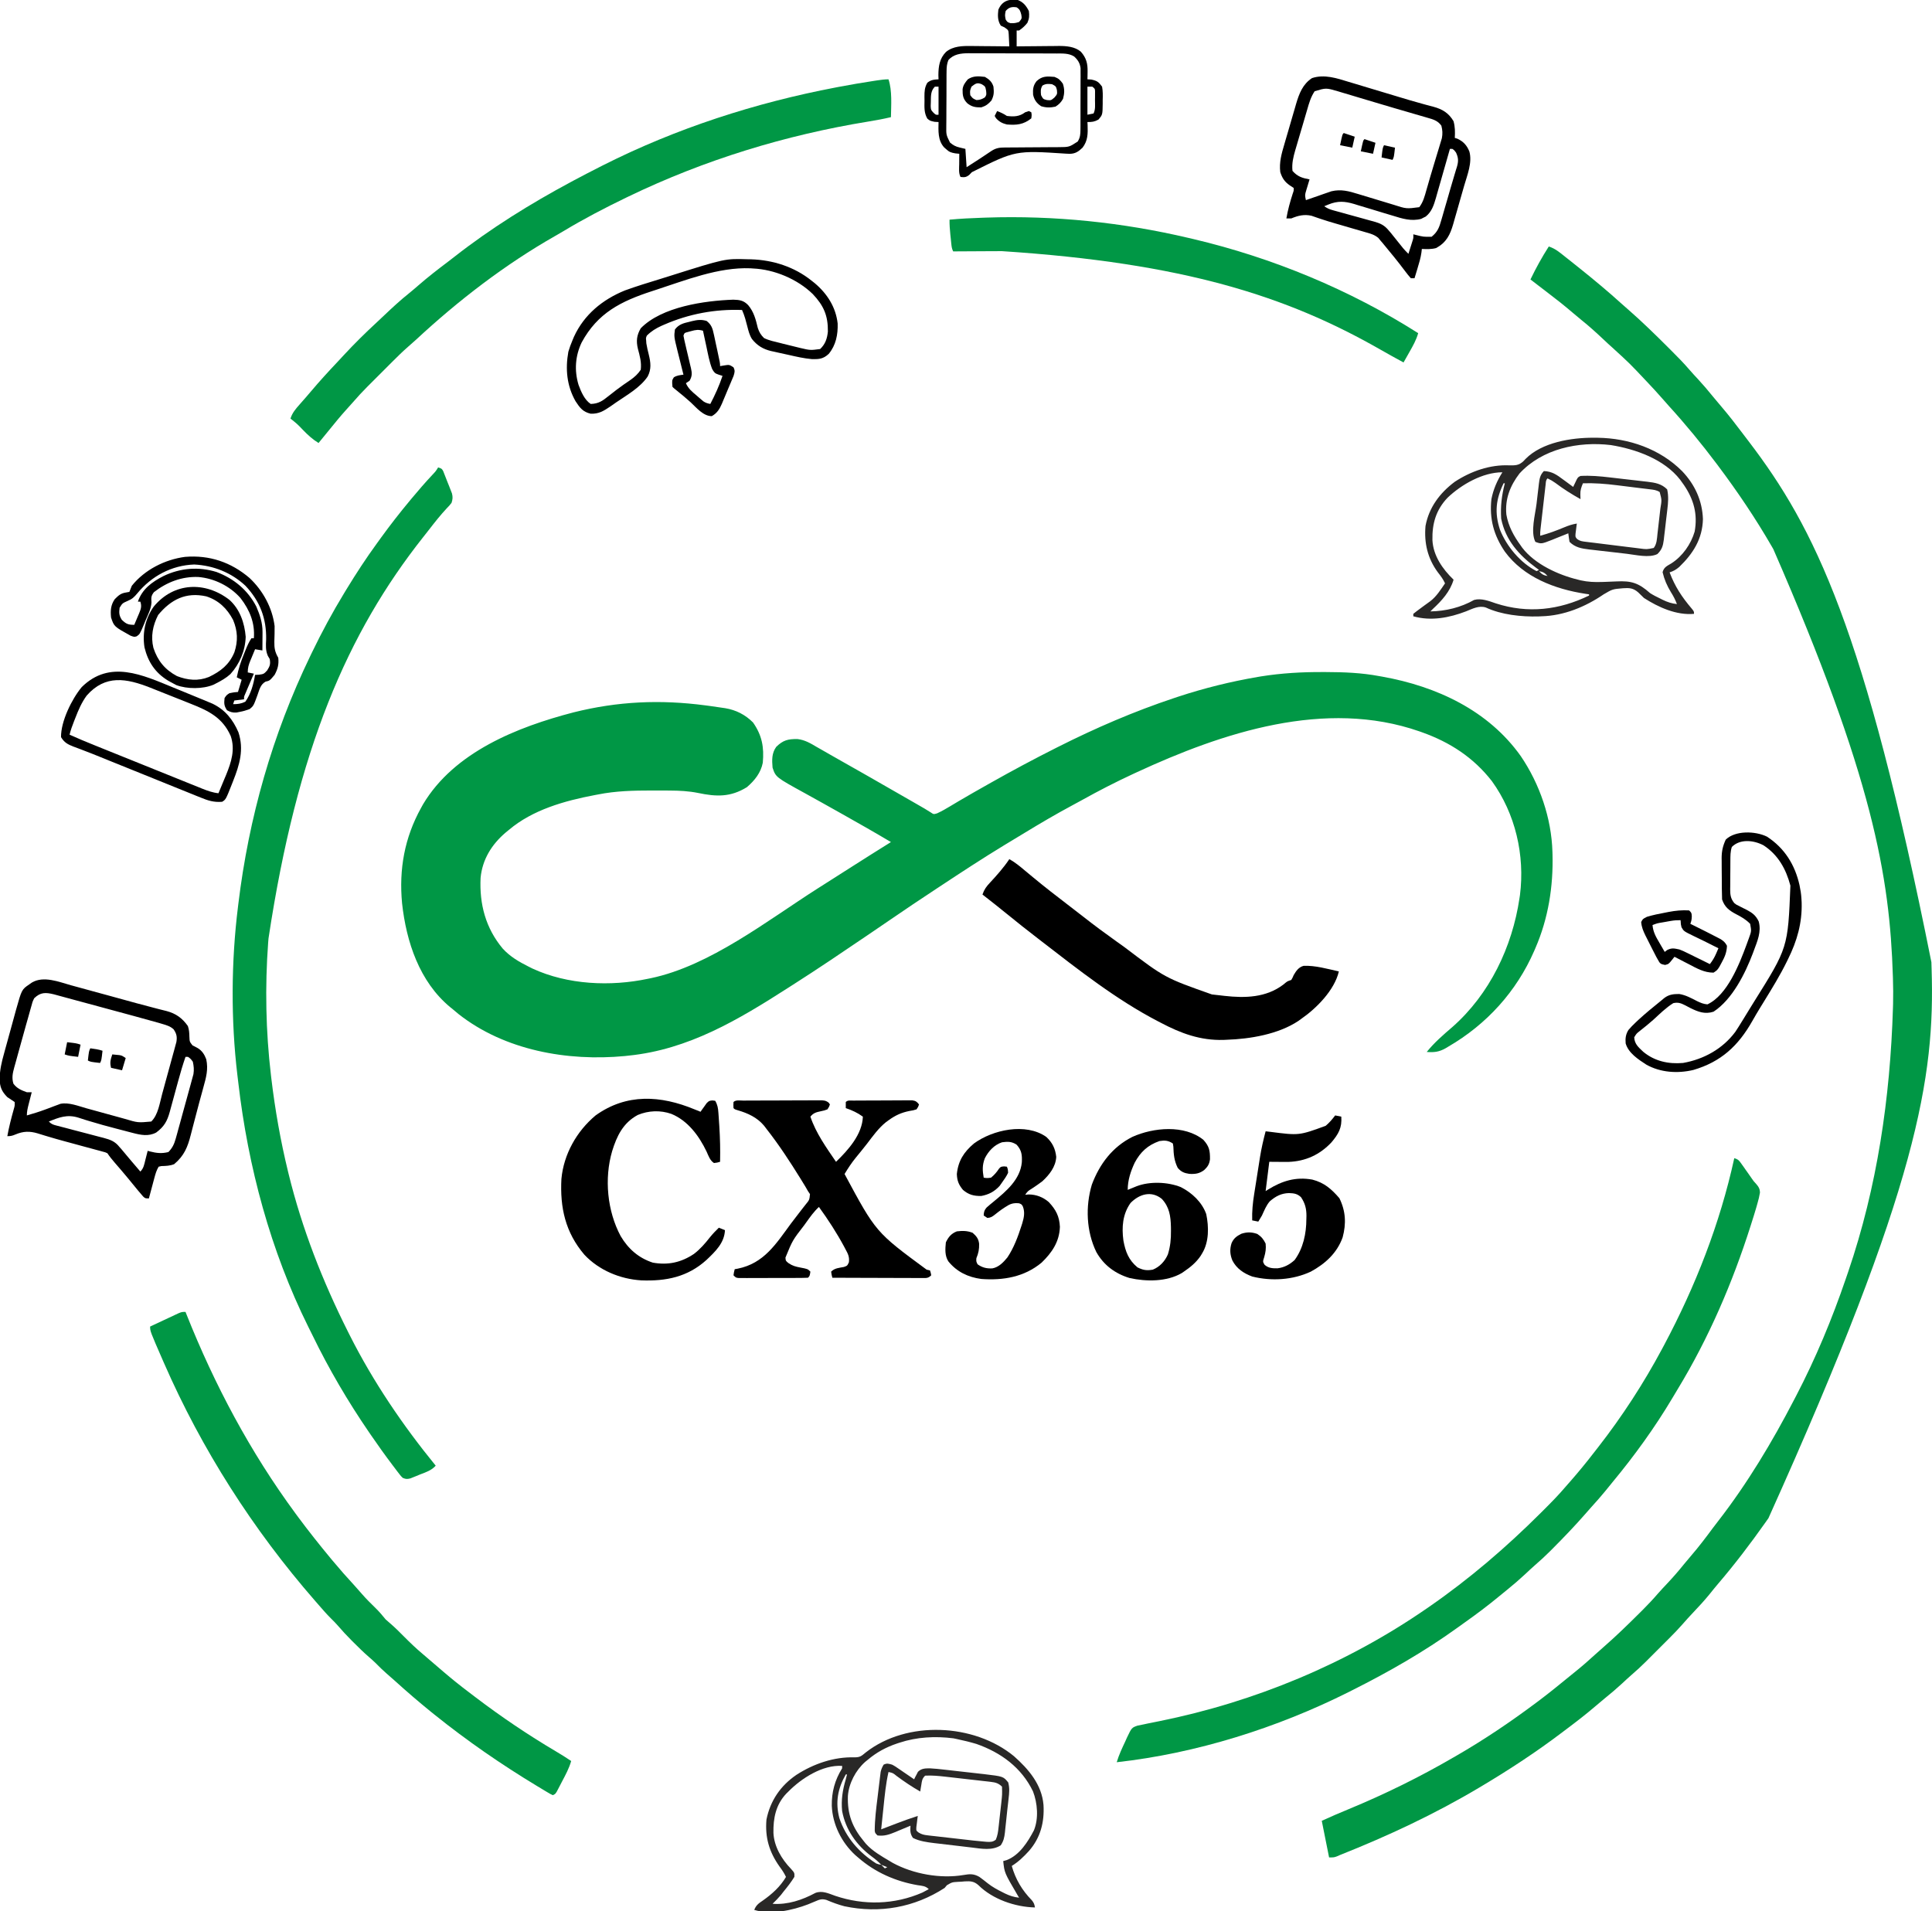 <?xml version="1.0" encoding="UTF-8"?>
<svg version="1.1" xmlns="http://www.w3.org/2000/svg" width="1583" height="1566">
<path d="M0 0 C0.961 0.002 1.922 0.004 2.911 0.006 C17.547 0.052 31.833 0.604 46.25 3.312 C47.163 3.473 48.075 3.634 49.016 3.8 C93.365 11.771 135.648 31.373 162.297 68.859 C177.771 91.611 187.464 119.699 188.25 147.312 C188.27 147.985 188.291 148.658 188.312 149.352 C189.008 175.77 184.842 201.968 174.25 226.312 C173.954 227.002 173.657 227.692 173.352 228.403 C158.875 261.71 134.306 288.729 102.938 306.938 C101.845 307.595 101.845 307.595 100.73 308.265 C95.325 311.302 91.432 311.74 85.25 311.312 C91.433 303.625 98.781 297.284 106.25 290.875 C136.805 263.984 155.342 225.264 161.25 185.312 C161.383 184.448 161.516 183.583 161.652 182.691 C165.776 150.098 157.914 116.04 138.652 89.402 C123.591 70.03 104.293 57.496 81.25 49.312 C80.627 49.091 80.004 48.87 79.362 48.642 C2.086 21.661 -81.933 49.505 -152.75 82.312 C-153.82 82.808 -154.89 83.302 -155.992 83.812 C-169.971 90.318 -183.595 97.321 -197.062 104.826 C-199.741 106.308 -202.434 107.762 -205.133 109.207 C-218.218 116.226 -230.975 123.713 -243.658 131.432 C-246.659 133.257 -249.665 135.073 -252.672 136.887 C-254.594 138.049 -256.516 139.212 -258.438 140.375 C-259.253 140.867 -260.069 141.36 -260.91 141.867 C-278.791 152.735 -296.292 164.219 -313.75 175.75 C-314.711 176.384 -315.671 177.018 -316.661 177.671 C-329.553 186.178 -342.398 194.743 -355.119 203.504 C-360.42 207.147 -365.741 210.762 -371.062 214.375 C-371.929 214.964 -371.929 214.964 -372.814 215.564 C-393.005 229.266 -413.229 242.964 -433.81 256.076 C-435.182 256.95 -436.552 257.827 -437.92 258.705 C-478.735 284.886 -519.583 309.373 -568.75 314.312 C-569.75 314.423 -570.751 314.534 -571.781 314.648 C-618.865 319.138 -670.355 309.966 -708.125 280.188 C-709.672 278.903 -711.214 277.611 -712.75 276.312 C-713.777 275.487 -713.777 275.487 -714.824 274.645 C-740.109 253.731 -750.866 220.988 -754.312 189.465 C-756.94 161.586 -752.303 135.783 -738.75 111.312 C-738.218 110.348 -737.685 109.384 -737.137 108.391 C-711.555 65.479 -659.863 45.04 -613.91 33.066 C-577.574 23.966 -542.908 22.42 -505.75 27.312 C-504.035 27.537 -504.035 27.537 -502.285 27.767 C-499.018 28.211 -495.759 28.69 -492.5 29.188 C-491.543 29.324 -490.585 29.461 -489.599 29.603 C-480.713 31.069 -473.153 34.909 -466.75 41.312 C-459.35 51.888 -457.597 61.638 -458.75 74.312 C-460.362 82.57 -465.458 88.913 -471.75 94.312 C-485.197 102.631 -496.778 102.215 -511.793 99.066 C-519.453 97.528 -527.085 97.148 -534.883 97.109 C-536.302 97.099 -536.302 97.099 -537.751 97.088 C-540.792 97.071 -543.834 97.064 -546.875 97.062 C-547.912 97.062 -548.949 97.061 -550.018 97.06 C-564.83 97.076 -579.182 97.401 -593.75 100.312 C-595.163 100.578 -595.163 100.578 -596.604 100.849 C-621.136 105.501 -647.331 112.866 -666.75 129.312 C-668.051 130.374 -668.051 130.374 -669.379 131.457 C-680.83 141.202 -688.533 153.518 -689.973 168.655 C-691.011 190.221 -685.832 209.867 -671.793 226.652 C-665.746 233.215 -658.635 237.369 -650.75 241.312 C-649.112 242.132 -649.112 242.132 -647.441 242.969 C-618.602 256.284 -583.506 257.841 -552.75 251.312 C-552.028 251.167 -551.306 251.022 -550.562 250.873 C-502.075 240.744 -454.909 203.502 -413.75 177.312 C-411.988 176.193 -410.227 175.073 -408.465 173.953 C-400.983 169.195 -393.504 164.431 -386.027 159.664 C-375.3 152.828 -364.552 146.029 -353.75 139.312 C-366.974 131.449 -380.335 123.844 -393.75 116.312 C-395.323 115.429 -395.323 115.429 -396.928 114.528 C-400.139 112.726 -403.351 110.925 -406.562 109.125 C-408.13 108.247 -408.13 108.247 -409.729 107.351 C-414.481 104.69 -419.238 102.039 -424.012 99.418 C-448.13 86.173 -448.13 86.173 -450.75 78.312 C-451.258 72.091 -451.504 66.567 -447.75 61.312 C-442.106 55.788 -438.125 54.823 -430.343 54.897 C-424.236 55.603 -419.596 58.406 -414.375 61.5 C-413.251 62.136 -412.128 62.771 -410.97 63.426 C-408.66 64.737 -406.356 66.059 -404.059 67.393 C-401.033 69.148 -397.992 70.87 -394.938 72.574 C-389.189 75.786 -383.468 79.047 -377.75 82.312 C-375.501 83.594 -373.253 84.875 -371.004 86.156 C-359.089 92.949 -347.194 99.774 -335.312 106.625 C-334.223 107.253 -333.133 107.882 -332.01 108.529 C-330.998 109.114 -329.985 109.698 -328.941 110.301 C-328.057 110.812 -327.172 111.323 -326.26 111.849 C-324.515 112.867 -322.797 113.933 -321.103 115.034 C-318.765 116.626 -318.765 116.626 -315.91 115.773 C-312.175 114.047 -308.699 112.076 -305.188 109.938 C-303.663 109.026 -302.139 108.116 -300.613 107.207 C-299.418 106.493 -299.418 106.493 -298.198 105.764 C-290.448 101.168 -282.594 96.747 -274.75 92.312 C-273.726 91.733 -272.702 91.154 -271.647 90.558 C-254.225 80.728 -236.616 71.309 -218.75 62.312 C-218.108 61.989 -217.466 61.665 -216.804 61.331 C-186.025 45.822 -154.47 32.206 -121.75 21.312 C-120.682 20.956 -119.614 20.6 -118.514 20.232 C-97.145 13.187 -75.308 7.777 -53.125 4 C-52.264 3.853 -51.402 3.705 -50.515 3.554 C-33.721 0.877 -16.988 -0.067 0 0 Z " fill="#009745" transform="translate(1083.75,550.688)"/>
<path d="M0 0 C5.255 1.607 9.082 4.945 13.312 8.312 C14.104 8.936 14.895 9.559 15.71 10.2 C18.147 12.125 20.575 14.06 23 16 C23.723 16.578 24.446 17.157 25.191 17.753 C36.965 27.199 48.586 36.818 59.758 46.973 C61.712 48.74 63.691 50.469 65.688 52.188 C76.874 61.987 87.477 72.375 98 82.875 C98.542 83.415 99.084 83.954 99.643 84.51 C105.109 89.956 110.512 95.414 115.528 101.283 C117.739 103.862 120.06 106.327 122.375 108.812 C126.669 113.46 130.735 118.244 134.703 123.176 C136.726 125.662 138.792 128.103 140.883 130.533 C147.367 138.084 153.417 145.935 159.403 153.884 C160.904 155.873 162.415 157.854 163.93 159.832 C217.782 230.468 258.869 312.775 313.503 586.427 C313.562 588.5 313.628 590.572 313.693 592.645 C316.375 680.537 303.015 769.015 180 1042 C179.174 1043.174 178.349 1044.349 177.523 1045.523 C165.276 1062.872 152.409 1079.786 138.605 1095.926 C136.241 1098.697 133.962 1101.529 131.688 1104.375 C127.402 1109.648 122.807 1114.594 118.135 1119.523 C115.271 1122.548 112.464 1125.599 109.748 1128.759 C106.183 1132.844 102.437 1136.708 98.598 1140.535 C97.916 1141.218 97.235 1141.9 96.533 1142.603 C95.103 1144.033 93.672 1145.463 92.24 1146.891 C90.068 1149.057 87.902 1151.228 85.736 1153.4 C84.336 1154.8 82.936 1156.199 81.535 1157.598 C80.58 1158.556 80.58 1158.556 79.606 1159.533 C75.789 1163.331 71.86 1166.945 67.78 1170.458 C65.19 1172.702 62.695 1175.039 60.188 1177.375 C55.54 1181.669 50.756 1185.735 45.824 1189.703 C43.338 1191.725 40.897 1193.792 38.468 1195.882 C30.955 1202.334 23.159 1208.373 15.24 1214.317 C13.765 1215.425 12.292 1216.537 10.822 1217.651 C-9.893 1233.35 -31.696 1247.666 -54 1261 C-54.956 1261.573 -55.911 1262.145 -56.896 1262.735 C-93.395 1284.479 -131.557 1302.313 -171 1318 C-171.878 1318.384 -172.756 1318.768 -173.661 1319.164 C-176 1320 -176 1320 -180 1320 C-181.98 1310.1 -183.96 1300.2 -186 1290 C-178.678 1286.672 -171.374 1283.475 -163.938 1280.438 C-134.348 1268.207 -105.669 1254.101 -78 1238 C-76.781 1237.298 -76.781 1237.298 -75.537 1236.582 C-52.86 1223.497 -30.948 1208.695 -10 1193 C-9.139 1192.357 -9.139 1192.357 -8.261 1191.7 C0.4 1185.197 8.788 1178.358 17.167 1171.497 C18.797 1170.166 20.435 1168.844 22.074 1167.523 C27.715 1162.969 33.129 1158.228 38.465 1153.32 C40.533 1151.427 42.624 1149.577 44.75 1147.75 C55.038 1138.769 64.832 1129.264 74.5 1119.625 C75.754 1118.377 75.754 1118.377 77.034 1117.105 C81.311 1112.817 85.43 1108.459 89.378 1103.867 C91.96 1100.895 94.674 1098.051 97.375 1095.188 C102.046 1090.196 106.496 1085.098 110.77 1079.758 C112.78 1077.272 114.842 1074.842 116.929 1072.421 C123.148 1065.191 128.867 1057.646 134.528 1049.974 C135.881 1048.159 137.259 1046.369 138.652 1044.586 C162.595 1013.76 183.062 979.588 201 945 C201.563 943.924 202.125 942.848 202.705 941.74 C218.772 910.882 232.064 878.912 243.314 846.007 C243.962 844.111 244.615 842.216 245.268 840.322 C269.141 770.52 279.752 697.525 282 624 C282.036 622.836 282.072 621.672 282.109 620.472 C282.287 613.639 282.212 606.832 282 600 C281.978 599.283 281.956 598.566 281.934 597.828 C279.37 516.055 265.516 434.913 184 248 C183.536 247.196 183.073 246.392 182.595 245.563 C169.507 222.877 154.701 200.956 139 180 C138.571 179.426 138.142 178.852 137.7 178.261 C125.325 161.778 112.155 145.741 98.266 130.512 C96.388 128.43 94.542 126.327 92.703 124.211 C89.056 120.036 85.303 115.971 81.5 111.938 C80.813 111.209 80.126 110.48 79.418 109.729 C66.307 95.814 66.307 95.814 52.207 82.926 C49.63 80.677 47.151 78.337 44.664 75.99 C38.849 70.503 32.985 65.196 26.734 60.203 C24.207 58.167 21.735 56.082 19.27 53.971 C12.901 48.517 6.365 43.34 -0.318 38.278 C-3.327 35.992 -6.319 33.682 -9.312 31.375 C-10.413 30.529 -11.513 29.682 -12.613 28.836 C-13.401 28.23 -14.189 27.624 -15 27 C-10.501 17.623 -5.603 8.762 0 0 Z " fill="#009745" transform="translate(1269,202)"/>
<path d="M0 0 C3 1 3 1 4.183 3.146 C5.385 6.176 6.583 9.206 7.75 12.25 C8.386 13.826 8.386 13.826 9.035 15.434 C9.431 16.451 9.827 17.468 10.234 18.516 C10.598 19.447 10.961 20.378 11.335 21.337 C12.084 24.336 11.914 26.068 11 29 C9.32 31.184 9.32 31.184 7.125 33.438 C1.887 39.039 -2.781 44.96 -7.464 51.022 C-9.07 53.09 -10.693 55.144 -12.32 57.195 C-74.172 135.45 -115.51 230.505 -139 386 C-139.094 387.143 -139.189 388.286 -139.286 389.463 C-141.938 425.348 -141.238 462.259 -137 498 C-136.903 498.823 -136.806 499.646 -136.706 500.494 C-133.621 526.31 -129.162 551.741 -123 577 C-122.745 578.046 -122.745 578.046 -122.485 579.112 C-111.455 624.024 -94.712 666.726 -74 708 C-73.213 709.57 -73.213 709.57 -72.41 711.172 C-53.19 749.277 -28.964 784.962 -2 818 C-5.533 821.978 -10.09 823.329 -14.938 825.25 C-15.844 825.626 -16.751 826.003 -17.686 826.391 C-18.561 826.741 -19.437 827.092 -20.34 827.453 C-21.138 827.774 -21.936 828.096 -22.758 828.427 C-25.348 829.089 -26.549 829.048 -29 828 C-30.549 826.504 -30.549 826.504 -32.031 824.562 C-32.867 823.481 -32.867 823.481 -33.719 822.378 C-34.6 821.201 -34.6 821.201 -35.5 820 C-36.119 819.188 -36.737 818.375 -37.375 817.538 C-43.457 809.502 -49.307 801.316 -55 793 C-55.541 792.213 -56.082 791.426 -56.639 790.616 C-73.978 765.304 -89.555 738.762 -102.949 711.151 C-104.096 708.803 -105.269 706.469 -106.441 704.133 C-137.334 641.89 -155.786 573.015 -163.75 504.147 C-163.991 502.075 -164.243 500.005 -164.496 497.935 C-169.869 453.048 -169.6 404.844 -164 360 C-163.903 359.199 -163.806 358.399 -163.706 357.574 C-155.151 287.058 -135.872 219.025 -105 155 C-104.451 153.858 -103.902 152.716 -103.336 151.539 C-95.292 134.901 -86.611 118.784 -77 103 C-76.379 101.979 -75.759 100.957 -75.12 99.905 C-67.202 86.926 -58.966 74.277 -50 62 C-48.867 60.432 -47.734 58.865 -46.602 57.297 C-39.064 46.916 -31.213 36.853 -23 27 C-22.519 26.42 -22.039 25.84 -21.543 25.243 C-16.018 18.587 -10.355 12.093 -4.439 5.78 C-1.924 3.105 -1.924 3.105 0 0 Z " fill="#009745" transform="translate(359,383)"/>
<path d="M0 0 C3.439 1.146 3.929 1.911 5.961 4.789 C6.792 5.955 6.792 5.955 7.641 7.145 C8.213 7.963 8.785 8.782 9.375 9.625 C9.94 10.42 10.504 11.216 11.086 12.035 C12.205 13.613 13.313 15.199 14.409 16.794 C15.927 18.986 15.927 18.986 17.599 20.761 C19.791 23.253 20.984 24.92 21.034 28.304 C20.562 31.289 19.836 34.095 19 37 C18.657 38.214 18.315 39.428 17.961 40.678 C16.731 44.912 15.404 49.113 14.062 53.312 C13.82 54.076 13.578 54.839 13.328 55.626 C-1.526 102.321 -20.978 147.501 -46.445 189.437 C-47.907 191.847 -49.349 194.269 -50.785 196.695 C-65.151 220.801 -81.672 243.657 -99.563 265.259 C-101.645 267.782 -103.694 270.331 -105.75 272.875 C-109.343 277.264 -113.083 281.495 -116.902 285.688 C-118.695 287.664 -120.448 289.665 -122.188 291.688 C-130.725 301.456 -139.72 310.811 -148.875 320 C-149.564 320.693 -150.253 321.387 -150.962 322.101 C-154.886 326.013 -158.916 329.738 -163.111 333.356 C-165.911 335.793 -168.606 338.336 -171.312 340.875 C-176.076 345.301 -180.941 349.535 -186.016 353.605 C-188.23 355.382 -190.425 357.175 -192.609 358.988 C-201.731 366.533 -211.12 373.591 -220.783 380.427 C-222.912 381.937 -225.029 383.462 -227.145 384.992 C-254.238 404.497 -283.192 421.037 -313 436 C-313.962 436.486 -314.924 436.971 -315.915 437.472 C-374.476 466.865 -440.822 487.758 -506 495 C-504.22 489.009 -501.608 483.445 -498.938 477.812 C-498.497 476.815 -498.057 475.818 -497.604 474.791 C-493.72 466.692 -493.72 466.692 -488.949 464.992 C-487.309 464.615 -485.658 464.289 -484 464 C-483.03 463.789 -482.06 463.578 -481.061 463.361 C-477.673 462.634 -474.276 461.972 -470.875 461.312 C-392.906 445.554 -317.514 414.27 -252 369 C-251.074 368.361 -251.074 368.361 -250.129 367.71 C-217.085 344.855 -186.915 318.97 -158.5 290.625 C-157.885 290.013 -157.271 289.401 -156.638 288.771 C-150.204 282.358 -143.863 275.946 -138 269 C-136.955 267.808 -135.909 266.618 -134.859 265.43 C-128.082 257.698 -121.561 249.822 -115.291 241.673 C-114.041 240.053 -112.78 238.441 -111.516 236.832 C-91.764 211.513 -74.134 184.312 -59 156 C-58.527 155.116 -58.054 154.232 -57.567 153.321 C-31.786 104.922 -11.718 53.658 0 0 Z " fill="#009745" transform="translate(1421,949)"/>
<path d="M0 0 C3.126 9.378 2.148 21.232 2 31 C-4.067 32.444 -10.145 33.554 -16.3 34.558 C-84.563 45.697 -150.647 65.959 -213 96 C-213.601 96.29 -214.202 96.579 -214.822 96.878 C-232.465 105.394 -249.685 114.366 -266.474 124.489 C-268.736 125.842 -271.012 127.161 -273.305 128.461 C-314.205 151.732 -352.659 181.336 -387.086 213.332 C-389.254 215.317 -391.443 217.247 -393.67 219.163 C-398.017 222.962 -402.116 226.972 -406.191 231.059 C-407.315 232.181 -407.315 232.181 -408.461 233.325 C-410.033 234.896 -411.603 236.469 -413.173 238.042 C-415.556 240.431 -417.945 242.814 -420.334 245.197 C-421.87 246.734 -423.406 248.271 -424.941 249.809 C-425.646 250.511 -426.35 251.213 -427.076 251.937 C-431.049 255.928 -434.849 260.018 -438.524 264.286 C-440.431 266.501 -442.403 268.655 -444.375 270.812 C-449.108 276.058 -453.561 281.506 -458 287 C-459.685 289.065 -461.374 291.126 -463.062 293.188 C-464.194 294.57 -464.194 294.57 -465.348 295.98 C-465.893 296.647 -466.438 297.313 -467 298 C-471.873 295.004 -475.667 291.549 -479.625 287.438 C-484.498 282.364 -484.498 282.364 -490 278 C-488.526 273.345 -485.816 270.145 -482.625 266.562 C-481.531 265.313 -480.437 264.063 -479.344 262.812 C-478.786 262.178 -478.227 261.544 -477.652 260.891 C-476.094 259.108 -474.558 257.309 -473.031 255.5 C-466.215 247.426 -459.123 239.658 -451.864 231.981 C-449.948 229.944 -448.049 227.892 -446.152 225.836 C-437.491 216.477 -428.49 207.615 -419.12 198.967 C-416.985 196.986 -414.869 194.987 -412.758 192.98 C-406.266 186.818 -399.758 180.802 -392.75 175.223 C-390.153 173.124 -387.633 170.962 -385.117 168.768 C-377.331 161.985 -369.217 155.706 -360.971 149.495 C-359.213 148.161 -357.47 146.812 -355.734 145.449 C-325.941 122.111 -293.328 101.864 -260 84 C-259.164 83.551 -258.328 83.102 -257.467 82.64 C-250.685 79.015 -243.857 75.482 -237 72 C-235.935 71.459 -234.87 70.917 -233.772 70.359 C-173.728 40.077 -108.995 19.187 -43 6.625 C-42.141 6.461 -41.283 6.298 -40.398 6.129 C-30.937 4.341 -21.458 2.714 -11.938 1.273 C-11.086 1.144 -10.234 1.015 -9.357 0.882 C-6.212 0.418 -3.184 0 0 0 Z " fill="#009745" transform="translate(728,65)"/>
<path d="M0 0 C0.27 0.682 0.541 1.364 0.819 2.066 C23.856 59.929 53.038 114.764 90 165 C90.732 165.995 91.464 166.99 92.219 168.016 C100.825 179.592 109.781 190.906 119 202 C119.634 202.763 119.634 202.763 120.28 203.542 C126.182 210.634 132.248 217.534 138.52 224.301 C140.54 226.5 142.502 228.727 144.438 231 C147.99 235.113 151.851 238.907 155.738 242.701 C158.736 245.648 161.385 248.716 164 252 C165.094 253.014 166.22 253.994 167.375 254.938 C171.466 258.423 175.225 262.182 179 266 C183.842 270.882 188.732 275.576 194 280 C195.047 280.897 196.092 281.796 197.137 282.695 C200.151 285.29 203.172 287.876 206.196 290.458 C207.912 291.925 209.624 293.396 211.336 294.867 C218.147 300.702 225.103 306.29 232.264 311.689 C234.071 313.054 235.872 314.427 237.672 315.801 C258.723 331.8 280.62 346.583 303.379 360.043 C307.673 362.583 311.88 365.185 316 368 C314.304 374.006 311.394 379.32 308.5 384.812 C308.001 385.779 307.502 386.745 306.988 387.74 C306.507 388.657 306.027 389.575 305.531 390.52 C304.875 391.774 304.875 391.774 304.205 393.054 C303 395 303 395 301 396 C299.103 395.142 299.103 395.142 296.766 393.746 C295.893 393.229 295.02 392.711 294.121 392.178 C293.173 391.604 292.226 391.029 291.25 390.438 C289.777 389.554 289.777 389.554 288.274 388.652 C258.914 370.944 230.732 351.484 204 330 C203.072 329.255 202.144 328.51 201.188 327.742 C190.965 319.451 180.981 310.869 171.238 302.02 C169.12 300.108 166.973 298.238 164.812 296.375 C161.689 293.658 158.771 290.797 155.874 287.842 C154.07 286.068 152.208 284.42 150.285 282.777 C145.991 279.042 141.949 275.097 137.938 271.062 C137.269 270.398 136.601 269.733 135.912 269.049 C131.972 265.101 128.217 261.049 124.594 256.808 C122.964 254.959 121.259 253.225 119.5 251.5 C115.788 247.837 112.4 243.952 109 240 C107.995 238.847 106.99 237.695 105.984 236.543 C55.381 178.524 13.362 112.745 -17.5 42.188 C-17.937 41.189 -17.937 41.189 -18.384 40.169 C-29 15.852 -29 15.852 -29 12 C-25.356 10.284 -21.708 8.575 -18.056 6.873 C-16.815 6.293 -15.574 5.711 -14.335 5.127 C-12.552 4.288 -10.767 3.456 -8.98 2.625 C-7.907 2.122 -6.833 1.62 -5.727 1.102 C-3 0 -3 0 0 0 Z " fill="#009745" transform="translate(152,1075)"/>
<path d="M0 0 C4.763 2.604 8.735 5.966 12.875 9.438 C14.403 10.707 15.932 11.975 17.461 13.242 C18.225 13.876 18.989 14.51 19.776 15.163 C28.841 22.651 38.096 29.889 47.455 37.004 C51.894 40.38 56.3 43.793 60.687 47.235 C69.564 54.195 78.6 60.893 87.793 67.43 C89.97 68.979 92.142 70.536 94.312 72.094 C127.528 97.284 127.528 97.284 165.957 110.852 C167.07 110.98 168.183 111.109 169.33 111.242 C171.054 111.432 171.054 111.432 172.812 111.625 C173.95 111.759 175.088 111.893 176.26 112.031 C193.214 113.949 210.378 113.518 224.562 102.75 C225.162 102.25 225.761 101.75 226.379 101.234 C228 100 228 100 231 99 C232.088 97.147 232.088 97.147 233 95 C235.048 91.489 237.076 88.531 241.137 87.41 C250.747 87.033 260.667 89.937 270 92 C266.439 107.391 251.593 122.32 239 131 C238.272 131.527 237.543 132.054 236.793 132.598 C220.457 143.479 197.263 147.38 178 148 C177.192 148.04 176.384 148.08 175.551 148.121 C156.439 148.658 140.624 142.783 124 134 C123.328 133.653 122.656 133.305 121.963 132.947 C87.709 115.184 56.435 90.506 26 67 C24.896 66.149 24.896 66.149 23.77 65.281 C15.019 58.534 6.347 51.706 -2.207 44.712 C-8.732 39.382 -15.356 34.18 -22 29 C-20.637 24.962 -18.859 22.456 -15.938 19.375 C-10.261 13.249 -4.64 6.96 0 0 Z " fill="#000000" transform="translate(827,704)"/>
<path d="M0 0 C1.248 0.291 2.495 0.581 3.781 0.881 C68.522 16.17 131.817 42.306 188 78 C186.422 83.605 183.736 88.351 180.875 93.375 C180.407 94.206 179.939 95.038 179.457 95.895 C178.309 97.932 177.157 99.967 176 102 C169.667 98.575 163.375 95.091 157.128 91.512 C80.441 47.667 -4.04 20.497 -153.093 10.794 C-157.621 10.826 -162.148 10.839 -166.676 10.854 C-175.451 10.885 -184.225 10.936 -193 11 C-194.096 8.808 -194.282 7.253 -194.535 4.824 C-194.666 3.582 -194.666 3.582 -194.799 2.314 C-194.886 1.448 -194.973 0.581 -195.062 -0.312 C-195.199 -1.595 -195.199 -1.595 -195.338 -2.904 C-195.756 -6.962 -196.046 -10.917 -196 -15 C-187.213 -15.825 -178.445 -16.278 -169.625 -16.562 C-168.413 -16.606 -167.202 -16.649 -165.953 -16.693 C-110.183 -18.566 -54.289 -12.793 0 0 Z " fill="#009745" transform="translate(974,195)"/>
<path d="M0 0 C0.727 -0.005 1.454 -0.01 2.203 -0.015 C4.618 -0.03 7.033 -0.036 9.448 -0.042 C11.121 -0.048 12.794 -0.053 14.466 -0.059 C17.979 -0.07 21.491 -0.076 25.003 -0.079 C29.509 -0.085 34.013 -0.109 38.518 -0.137 C41.976 -0.156 45.433 -0.161 48.89 -0.162 C50.551 -0.165 52.212 -0.174 53.873 -0.187 C56.196 -0.204 58.517 -0.202 60.84 -0.195 C61.873 -0.209 61.873 -0.209 62.928 -0.223 C65.881 -0.197 67.628 -0.168 70 1.683 C70.519 2.415 70.519 2.415 71.049 3.161 C70.389 5.063 70.389 5.063 69.049 7.161 C66.553 8.103 66.553 8.103 63.612 8.724 C59.806 9.54 57.553 10.097 55.049 13.161 C59.588 26.649 68.08 38.5 76.049 50.161 C86.107 40.462 97.584 27.596 98.049 13.161 C93.544 9.895 89.314 7.977 84.049 6.161 C84.007 4.495 84.009 2.827 84.049 1.161 C85.75 -0.539 87.929 0.016 90.256 0 C91.923 -0.014 91.923 -0.014 93.624 -0.029 C95.439 -0.035 95.439 -0.035 97.292 -0.042 C98.526 -0.048 99.76 -0.053 101.032 -0.059 C103.65 -0.069 106.268 -0.075 108.886 -0.079 C111.575 -0.083 114.263 -0.097 116.952 -0.12 C120.815 -0.15 124.678 -0.161 128.542 -0.167 C129.748 -0.179 130.954 -0.192 132.197 -0.204 C133.315 -0.201 134.432 -0.198 135.584 -0.195 C136.569 -0.199 137.554 -0.203 138.569 -0.206 C141.424 0.217 142.298 0.927 144.049 3.161 C143.424 5.075 143.424 5.075 142.049 7.161 C139.362 7.997 139.362 7.997 136.049 8.536 C129.373 9.905 124.539 12.172 119.049 16.161 C118.387 16.641 117.724 17.12 117.042 17.614 C110.865 22.566 106.312 28.974 101.546 35.225 C100.009 37.213 98.439 39.171 96.854 41.122 C96.323 41.776 95.792 42.43 95.246 43.104 C94.232 44.35 93.216 45.594 92.197 46.835 C88.772 51.068 85.842 55.488 83.049 60.161 C108.682 107.866 108.682 107.866 150.299 138.536 C151.207 138.742 152.114 138.949 153.049 139.161 C153.674 141.036 153.674 141.036 154.049 143.161 C151.573 145.638 150.166 145.396 146.787 145.41 C145.69 145.399 145.69 145.399 144.57 145.388 C143.799 145.388 143.029 145.389 142.234 145.389 C139.68 145.388 137.127 145.372 134.573 145.356 C132.804 145.353 131.036 145.35 129.268 145.348 C124.609 145.34 119.95 145.321 115.291 145.298 C110.538 145.278 105.786 145.269 101.034 145.259 C91.706 145.237 82.377 145.203 73.049 145.161 C72.424 142.786 72.424 142.786 72.049 140.161 C75.007 137.203 78.489 137.118 82.518 136.333 C85.279 135.348 85.279 135.348 86.596 132.513 C87.186 128.147 85.855 125.505 83.799 121.786 C83.435 121.096 83.071 120.405 82.696 119.694 C76.617 108.371 69.595 97.556 62.049 87.161 C58.014 90.854 54.971 95.175 51.799 99.599 C51.226 100.395 50.653 101.192 50.062 102.013 C40.435 114.46 40.435 114.46 34.612 128.661 C34.831 131.349 34.831 131.349 37.159 133.216 C40.405 135.401 42.909 136.062 46.737 136.786 C52.852 137.963 52.852 137.963 55.049 140.161 C54.514 143.697 54.514 143.697 53.049 145.161 C51.219 145.265 49.385 145.3 47.552 145.306 C46.377 145.313 45.202 145.319 43.992 145.326 C42.073 145.327 42.073 145.327 40.116 145.329 C38.812 145.332 37.509 145.336 36.166 145.339 C33.403 145.345 30.639 145.347 27.876 145.346 C24.331 145.346 20.785 145.36 17.24 145.377 C13.865 145.391 10.49 145.39 7.116 145.392 C5.839 145.399 4.562 145.406 3.246 145.413 C1.479 145.409 1.479 145.409 -0.323 145.404 C-1.364 145.405 -2.405 145.407 -3.477 145.408 C-5.951 145.161 -5.951 145.161 -7.951 143.161 C-7.576 140.536 -7.576 140.536 -6.951 138.161 C-6.128 138.014 -5.306 137.867 -4.458 137.716 C16.988 133.407 26.832 117.481 39.066 100.825 C41.074 98.128 43.127 95.472 45.194 92.821 C45.852 91.965 46.509 91.109 47.187 90.228 C48.447 88.588 49.721 86.959 51.009 85.341 C54.255 81.406 54.255 81.406 54.717 76.626 C54.167 75.813 53.616 74.999 53.049 74.161 C52.343 72.934 51.641 71.704 50.94 70.474 C50.065 69.033 49.185 67.596 48.299 66.161 C47.821 65.384 47.343 64.606 46.851 63.805 C38.204 49.858 29.198 36.07 19.049 23.161 C18.402 22.306 17.755 21.452 17.088 20.571 C11.306 13.736 3.862 10.361 -4.58 7.888 C-6.951 7.161 -6.951 7.161 -7.951 6.161 C-8.076 3.661 -8.076 3.661 -7.951 1.161 C-6.051 -0.739 -2.586 0.004 0 0 Z " fill="#000000" transform="translate(608.951,901.839)"/>
<path d="M0 0 C1.674 0.455 3.349 0.909 5.024 1.362 C9.428 2.557 13.828 3.766 18.227 4.979 C22.617 6.186 27.011 7.379 31.404 8.572 C38.959 10.626 46.505 12.706 54.049 14.796 C58.897 16.133 63.755 17.412 68.628 18.652 C70.354 19.102 70.354 19.102 72.115 19.561 C74.166 20.094 76.221 20.611 78.281 21.105 C85.936 23.128 91.204 26.911 95.777 33.402 C96.821 36.596 96.938 38.889 97.027 42.215 C97.189 46.188 97.189 46.188 99.5 49.191 C100.907 49.965 102.33 50.711 103.766 51.43 C107.379 53.559 109.4 56.772 110.84 60.652 C112.601 68.876 110.753 75.468 108.527 83.465 C108.163 84.806 107.8 86.148 107.438 87.49 C106.661 90.358 105.875 93.222 105.084 96.085 C104.001 100.028 102.973 103.983 101.958 107.944 C101.12 111.203 100.263 114.457 99.402 117.71 C98.989 119.282 98.584 120.856 98.186 122.432 C95.606 132.608 92.753 139.698 84.527 146.59 C81.039 147.969 77.779 148.065 74.047 148.148 C73.319 148.315 72.59 148.481 71.84 148.652 C70.065 151.553 69.206 154.587 68.332 157.855 C68.068 158.835 67.804 159.815 67.531 160.824 C67.262 161.84 66.992 162.856 66.715 163.902 C66.299 165.449 66.299 165.449 65.875 167.027 C65.193 169.568 64.515 172.11 63.84 174.652 C60.84 174.652 60.84 174.652 59.113 173.07 C58.487 172.334 57.86 171.598 57.215 170.84 C56.151 169.598 56.151 169.598 55.066 168.332 C52.138 164.808 49.237 161.263 46.352 157.703 C42.91 153.523 39.375 149.425 35.825 145.335 C33.67 142.841 31.671 140.399 29.84 137.652 C28.081 136.81 28.081 136.81 25.999 136.305 C25.206 136.085 24.413 135.864 23.596 135.637 C22.731 135.409 21.867 135.18 20.977 134.945 C19.624 134.573 19.624 134.573 18.244 134.194 C15.341 133.399 12.434 132.619 9.527 131.84 C6.701 131.071 3.876 130.3 1.052 129.528 C-0.835 129.014 -2.723 128.503 -4.611 127.995 C-9.435 126.694 -14.236 125.343 -19.017 123.893 C-19.962 123.61 -20.907 123.327 -21.88 123.035 C-23.668 122.496 -25.452 121.946 -27.232 121.383 C-33.781 119.421 -39.014 119.524 -45.41 122.215 C-48.009 123.301 -49.256 123.652 -52.16 123.652 C-50.839 116.266 -48.978 109.096 -46.965 101.875 C-46.039 98.721 -46.039 98.721 -46.16 95.652 C-48.153 94.308 -50.154 92.977 -52.16 91.652 C-56.748 87.04 -58.317 83.307 -58.433 76.833 C-58.367 69.435 -56.797 62.848 -54.801 55.758 C-54.455 54.486 -54.109 53.213 -53.753 51.903 C-53.027 49.233 -52.29 46.567 -51.544 43.904 C-50.594 40.512 -49.667 37.114 -48.747 33.714 C-47.858 30.434 -46.954 27.159 -46.051 23.883 C-45.721 22.674 -45.392 21.466 -45.053 20.221 C-40.343 3.462 -40.343 3.462 -34.098 -0.785 C-33.426 -1.258 -32.754 -1.731 -32.062 -2.219 C-22.391 -7.958 -9.926 -2.756 0 0 Z M-30.16 10.652 C-31.609 13.73 -31.609 13.73 -32.543 17.363 C-32.742 18.05 -32.941 18.737 -33.146 19.445 C-33.835 21.843 -34.497 24.247 -35.16 26.652 C-35.701 28.555 -36.244 30.458 -36.788 32.36 C-38.272 37.578 -39.717 42.805 -41.146 48.038 C-41.744 50.217 -42.348 52.395 -42.956 54.571 C-43.846 57.754 -44.72 60.941 -45.59 64.129 C-45.864 65.098 -46.138 66.066 -46.42 67.065 C-47.72 71.906 -48.68 75.708 -47.16 80.652 C-44.259 84.557 -40.676 86.039 -36.16 87.652 C-34.84 87.652 -33.52 87.652 -32.16 87.652 C-32.449 88.773 -32.738 89.893 -33.035 91.047 C-33.41 92.519 -33.785 93.992 -34.16 95.465 C-34.351 96.203 -34.542 96.941 -34.738 97.701 C-35.513 100.758 -36.16 103.486 -36.16 106.652 C-31.062 105.191 -26.025 103.647 -21.055 101.793 C-20.216 101.482 -19.378 101.172 -18.514 100.852 C-16.804 100.213 -15.099 99.564 -13.396 98.906 C-12.144 98.448 -12.144 98.448 -10.867 97.98 C-10.13 97.701 -9.392 97.422 -8.632 97.134 C-1.672 95.778 5.9 98.926 12.547 100.777 C14.848 101.408 17.15 102.038 19.451 102.668 C23.053 103.659 26.653 104.653 30.253 105.65 C33.745 106.616 37.239 107.572 40.734 108.527 C41.798 108.825 42.862 109.123 43.958 109.43 C54.819 112.663 54.819 112.663 65.777 111.652 C71.42 106.181 72.676 96.546 74.668 89.238 C75.025 87.937 75.382 86.637 75.738 85.336 C76.482 82.622 77.221 79.907 77.957 77.191 C78.9 73.717 79.858 70.247 80.819 66.778 C81.559 64.099 82.289 61.416 83.017 58.733 C83.535 56.832 84.063 54.933 84.591 53.035 C84.901 51.877 85.212 50.718 85.532 49.525 C85.81 48.509 86.087 47.493 86.373 46.446 C87.083 42.196 86.509 39.633 84.09 36.09 C81.407 33.634 78.598 32.799 75.14 31.775 C73.976 31.43 72.812 31.085 71.613 30.73 C65.018 28.846 58.407 27.033 51.785 25.246 C50.27 24.836 48.755 24.425 47.24 24.014 C43.285 22.942 39.329 21.872 35.372 20.803 C32.174 19.939 28.976 19.072 25.779 18.205 C13.787 14.955 13.787 14.955 1.791 11.718 C-0.924 10.987 -3.636 10.249 -6.348 9.507 C-7.695 9.14 -9.043 8.774 -10.391 8.408 C-11.582 8.083 -12.774 7.757 -14.001 7.421 C-20.715 5.787 -24.969 5.568 -30.16 10.652 Z M93.84 58.652 C91.659 64.964 89.771 71.317 88.027 77.762 C87.504 79.669 86.981 81.577 86.457 83.484 C85.644 86.455 84.834 89.426 84.028 92.398 C83.243 95.292 82.448 98.183 81.652 101.074 C81.415 101.961 81.177 102.847 80.932 103.761 C78.83 111.351 76.326 115.853 69.84 120.652 C63.496 124.068 57.075 122.682 50.379 120.93 C49.679 120.749 48.98 120.567 48.259 120.381 C46.765 119.992 45.272 119.6 43.78 119.204 C41.439 118.583 39.095 117.975 36.75 117.37 C29.578 115.507 22.445 113.571 15.363 111.391 C14.25 111.054 13.137 110.717 11.99 110.369 C9.959 109.746 7.935 109.098 5.92 108.422 C-3.116 105.655 -9.679 108.198 -18.16 111.652 C-15.827 113.986 -14.494 114.268 -11.331 115.085 C-10.326 115.349 -9.321 115.613 -8.286 115.885 C-6.652 116.306 -6.652 116.306 -4.984 116.734 C-2.689 117.343 -0.394 117.951 1.9 118.561 C5.526 119.515 9.153 120.465 12.783 121.404 C16.281 122.311 19.774 123.24 23.266 124.172 C24.349 124.446 25.433 124.72 26.549 125.003 C32.293 126.551 36.034 127.806 39.84 132.652 C40.574 133.469 40.574 133.469 41.322 134.302 C41.917 135.013 41.917 135.013 42.523 135.738 C42.974 136.274 43.424 136.809 43.887 137.361 C44.346 137.911 44.805 138.461 45.277 139.027 C46.241 140.175 47.204 141.322 48.168 142.469 C48.626 143.015 49.084 143.562 49.557 144.125 C51.962 146.987 54.402 149.819 56.84 152.652 C59.604 149.888 60.047 146.712 60.965 143.027 C61.147 142.321 61.328 141.615 61.516 140.887 C61.963 139.144 62.402 137.398 62.84 135.652 C63.397 135.808 63.954 135.964 64.527 136.125 C70.041 137.531 74.281 138.066 79.84 136.652 C83.169 133.212 84.603 130.08 85.87 125.504 C86.214 124.286 86.557 123.068 86.911 121.813 C87.269 120.491 87.627 119.169 87.984 117.848 C88.362 116.481 88.739 115.115 89.118 113.749 C89.907 110.892 90.686 108.032 91.46 105.17 C92.449 101.515 93.461 97.867 94.48 94.22 C95.264 91.401 96.036 88.58 96.803 85.757 C97.171 84.411 97.543 83.066 97.92 81.722 C98.445 79.838 98.951 77.949 99.456 76.059 C99.748 74.988 100.041 73.917 100.342 72.814 C100.92 69.145 100.628 66.273 99.84 62.652 C98.048 60.191 98.048 60.191 95.84 58.652 C95.18 58.652 94.52 58.652 93.84 58.652 Z " fill="#000000" transform="translate(58.16,807.348)"/>
<path d="M0 0 C1.666 0.668 3.333 1.335 5 2 C5.447 1.35 5.895 0.701 6.355 0.031 C7.262 -1.222 7.262 -1.222 8.188 -2.5 C8.779 -3.335 9.371 -4.171 9.98 -5.031 C12 -7 12 -7 14.738 -7.281 C15.858 -7.142 15.858 -7.142 17 -7 C18.95 -3.686 19.363 -0.932 19.633 2.883 C19.759 4.623 19.759 4.623 19.887 6.397 C19.966 7.628 20.044 8.858 20.125 10.125 C20.21 11.376 20.295 12.626 20.382 13.915 C21.003 23.624 21.232 33.276 21 43 C18.688 43.688 18.688 43.688 16 44 C12.685 41.875 11.525 38.097 9.938 34.625 C3.731 21.685 -5.346 9.342 -18.922 3.727 C-27.907 0.585 -37.659 0.964 -46.434 4.617 C-58.462 11.098 -63.597 21.798 -67.44 34.291 C-74.016 56.711 -71.458 83.408 -60.438 103.906 C-54.227 114.372 -45.81 121.771 -34.148 125.609 C-21.699 127.873 -10.854 125.493 -0.438 118.5 C4.776 114.525 8.692 109.959 12.711 104.832 C14.983 102.021 17.403 99.51 20 97 C21.65 97.66 23.3 98.32 25 99 C24.554 109.486 17.126 116.516 9.852 123.422 C-5.649 137.436 -23.263 140.917 -43.541 140.152 C-60.929 139.075 -78.142 131.935 -90.164 119.152 C-105.809 100.811 -110.242 80.544 -109 57 C-107.109 36.767 -96.506 17.977 -81 5 C-55.625 -13.233 -27.643 -11.433 0 0 Z " fill="#000000" transform="translate(569,909)"/>
<path d="M0 0 C4.822 5.316 5.47 8.86 5.41 15.941 C4.871 19.963 3.594 21.96 0.699 24.727 C-3.281 27.71 -6.722 28.18 -11.562 27.875 C-15.742 27.25 -18.15 26.269 -21 23 C-23.908 17.184 -24.397 12.005 -24.594 5.539 C-24.795 4.282 -24.795 4.282 -25 3 C-28.775 0.483 -31.637 0.292 -36 1 C-45.502 4.326 -51.565 9.892 -56.25 18.688 C-59.587 25.782 -62 33.117 -62 41 C-61.325 40.723 -60.649 40.446 -59.953 40.16 C-59.061 39.798 -58.169 39.436 -57.25 39.062 C-55.927 38.523 -55.927 38.523 -54.578 37.973 C-43.768 33.894 -29.08 34.475 -18.473 38.742 C-9.325 43.396 -1.177 51.014 2.34 60.832 C4.524 71.315 4.685 83.649 -1 93 C-1.424 93.701 -1.848 94.403 -2.285 95.125 C-5.957 100.526 -10.623 104.36 -16 108 C-16.592 108.402 -17.183 108.804 -17.793 109.219 C-30.099 116.39 -46.918 116.233 -60.422 113.242 C-72.25 109.67 -81.687 102.718 -87.762 91.848 C-95.923 74.913 -96.736 54.682 -91.379 36.668 C-85.026 19.77 -74.521 5.797 -58.094 -2.461 C-40.844 -10.152 -15.618 -12.56 0 0 Z M-59.688 51.75 C-66.181 60.876 -66.994 71.581 -65.539 82.441 C-63.852 91.64 -61.277 98.436 -54 104.5 C-49.445 106.777 -46.465 107.257 -41.438 106.375 C-35.787 104.115 -31.472 99.43 -29.066 93.824 C-27.067 87.331 -26.492 81.34 -26.562 74.562 C-26.57 73.551 -26.578 72.54 -26.585 71.498 C-26.783 62.587 -27.802 55.103 -34.062 48.375 C-42.685 41.404 -52.598 44.495 -59.688 51.75 Z " fill="#000000" transform="translate(986,934)"/>
<path d="M0 0 C1.449 0.433 2.899 0.865 4.35 1.295 C8.152 2.427 11.949 3.578 15.744 4.734 C19.527 5.883 23.314 7.014 27.102 8.146 C31.53 9.471 35.957 10.797 40.379 12.142 C46.924 14.13 53.47 16.079 60.072 17.875 C61.174 18.178 62.275 18.482 63.409 18.795 C65.408 19.341 67.41 19.873 69.417 20.386 C76.765 22.41 81.782 25.492 85.734 32.121 C87.063 36.81 87.06 41.036 86.797 45.871 C87.519 46.098 88.241 46.325 88.984 46.559 C93.904 48.855 96.709 52.01 98.734 56.996 C101.279 66.093 96.985 76.328 94.461 85.109 C94.14 86.234 93.82 87.358 93.489 88.517 C92.815 90.875 92.137 93.232 91.457 95.588 C90.421 99.188 89.401 102.792 88.383 106.396 C87.722 108.697 87.061 110.997 86.398 113.297 C86.097 114.369 85.796 115.441 85.486 116.545 C82.901 125.395 79.926 131.466 71.547 136.121 C67.623 137.191 63.839 137.03 59.797 136.871 C59.629 138.327 59.629 138.327 59.457 139.812 C58.819 144.279 57.552 148.502 56.234 152.809 C55.883 153.977 55.883 153.977 55.525 155.17 C54.954 157.072 54.376 158.972 53.797 160.871 C52.807 160.871 51.817 160.871 50.797 160.871 C49.062 158.933 47.527 157.018 45.984 154.934 C45.01 153.655 44.033 152.377 43.055 151.102 C42.533 150.419 42.011 149.736 41.474 149.033 C38.509 145.211 35.435 141.479 32.359 137.746 C31.769 137.024 31.178 136.303 30.569 135.559 C30.006 134.876 29.443 134.192 28.863 133.488 C28.368 132.886 27.872 132.284 27.362 131.664 C26.845 131.072 26.329 130.481 25.797 129.871 C25.251 129.195 24.704 128.519 24.141 127.823 C20.815 125.054 17.342 124.191 13.219 123.031 C12.375 122.782 11.53 122.534 10.66 122.277 C7.959 121.484 5.253 120.708 2.547 119.934 C-0.106 119.161 -2.758 118.385 -5.41 117.609 C-7.155 117.1 -8.901 116.594 -10.648 116.092 C-14.723 114.917 -18.77 113.704 -22.787 112.343 C-23.859 111.986 -23.859 111.986 -24.952 111.621 C-26.856 110.978 -28.754 110.317 -30.651 109.654 C-36.669 108.328 -41.552 109.516 -47.203 111.871 C-48.523 111.871 -49.843 111.871 -51.203 111.871 C-50.008 104.905 -48.18 98.282 -46.008 91.559 C-45.108 89.019 -45.108 89.019 -45.203 86.871 C-46.812 85.819 -46.812 85.819 -48.453 84.746 C-52.692 81.797 -54.655 78.764 -56.203 73.871 C-57.195 65.913 -55.125 58.714 -52.879 51.145 C-52.536 49.957 -52.192 48.769 -51.839 47.546 C-51.113 45.048 -50.381 42.552 -49.642 40.058 C-48.519 36.256 -47.423 32.447 -46.33 28.637 C-45.619 26.201 -44.906 23.766 -44.191 21.332 C-43.867 20.202 -43.543 19.071 -43.209 17.907 C-40.682 9.469 -37.826 1.886 -30.203 -3.129 C-20.086 -6.501 -9.768 -3.008 0 0 Z M-28.016 7.62 C-31.224 12.389 -32.616 17.397 -34.191 22.891 C-34.539 24.063 -34.888 25.236 -35.246 26.444 C-35.977 28.92 -36.7 31.399 -37.416 33.88 C-38.51 37.665 -39.633 41.441 -40.76 45.217 C-41.468 47.628 -42.174 50.04 -42.879 52.453 C-43.38 54.139 -43.38 54.139 -43.892 55.86 C-45.558 61.691 -46.852 66.8 -46.203 72.871 C-42.094 77.596 -38.256 78.723 -32.203 79.871 C-32.503 80.847 -32.804 81.823 -33.113 82.828 C-33.498 84.113 -33.882 85.398 -34.266 86.684 C-34.465 87.326 -34.664 87.969 -34.869 88.631 C-36.084 92.73 -36.084 92.73 -35.203 96.871 C-34.518 96.629 -33.833 96.386 -33.127 96.137 C-29.99 95.035 -26.847 93.953 -23.703 92.871 C-22.625 92.49 -21.548 92.108 -20.438 91.715 C-19.38 91.354 -18.323 90.993 -17.234 90.621 C-15.789 90.118 -15.789 90.118 -14.314 89.605 C-6.313 87.717 0.063 89.522 7.727 91.898 C8.757 92.207 9.787 92.515 10.849 92.833 C14.126 93.814 17.399 94.81 20.672 95.809 C23.937 96.803 27.204 97.794 30.473 98.774 C32.502 99.381 34.528 99.997 36.551 100.623 C47.113 104.028 47.113 104.028 57.688 102.641 C60.948 98.36 62.107 93.696 63.547 88.559 C63.876 87.43 64.205 86.302 64.545 85.139 C65.257 82.694 65.962 80.246 66.662 77.796 C67.638 74.392 68.662 71.004 69.7 67.619 C70.555 64.826 71.399 62.029 72.24 59.232 C72.65 57.875 73.065 56.52 73.483 55.166 C74.071 53.255 74.64 51.339 75.207 49.422 C75.538 48.325 75.87 47.229 76.211 46.099 C76.899 42.307 76.746 39.606 75.797 35.871 C72.9 31.735 69.017 30.662 64.344 29.348 C63.591 29.125 62.839 28.902 62.064 28.672 C59.562 27.934 57.055 27.215 54.547 26.496 C52.785 25.982 51.024 25.468 49.263 24.952 C45.475 23.844 41.684 22.744 37.892 21.647 C32.611 20.115 27.341 18.544 22.074 16.961 C17.733 15.657 13.389 14.363 9.044 13.071 C6.932 12.441 4.821 11.807 2.711 11.17 C-0.266 10.272 -3.248 9.39 -6.23 8.512 C-7.107 8.244 -7.984 7.975 -8.887 7.699 C-18.669 4.836 -18.669 4.836 -28.016 7.62 Z M82.797 54.871 C82.63 55.459 82.464 56.047 82.292 56.653 C80.553 62.789 78.798 68.92 77.035 75.049 C76.38 77.335 75.728 79.622 75.08 81.911 C74.147 85.205 73.2 88.495 72.25 91.785 C71.964 92.804 71.679 93.823 71.385 94.873 C69.644 100.846 68.001 106.305 62.973 110.332 C62.358 110.634 61.743 110.935 61.109 111.246 C60.206 111.722 60.206 111.722 59.285 112.207 C51.084 114.396 43.654 111.988 35.824 109.555 C33.52 108.866 31.216 108.178 28.912 107.49 C25.314 106.399 21.718 105.304 18.123 104.204 C14.631 103.141 11.134 102.097 7.637 101.055 C6.569 100.721 5.501 100.388 4.401 100.045 C-3.291 97.76 -9.113 97.316 -16.703 100.434 C-17.858 100.908 -19.013 101.382 -20.203 101.871 C-17.497 103.675 -15.864 104.382 -12.811 105.212 C-11.926 105.456 -11.042 105.7 -10.131 105.951 C-9.177 106.21 -8.224 106.468 -7.242 106.734 C-5.224 107.297 -3.206 107.86 -1.188 108.424 C1.993 109.306 5.174 110.184 8.358 111.05 C11.433 111.888 14.502 112.747 17.57 113.609 C18.994 113.988 18.994 113.988 20.446 114.374 C25.856 115.913 29.142 117.372 32.797 121.871 C33.362 122.527 33.928 123.184 34.51 123.86 C35.259 124.797 35.259 124.797 36.023 125.754 C36.859 126.792 36.859 126.792 37.711 127.852 C38.276 128.559 38.84 129.267 39.422 129.996 C40.558 131.417 41.696 132.836 42.836 134.254 C43.333 134.877 43.83 135.499 44.342 136.141 C45.749 137.814 47.227 139.351 48.797 140.871 C49.469 138.769 50.134 136.664 50.797 134.559 C51.354 132.801 51.354 132.801 51.922 131.008 C52.931 127.932 52.931 127.932 52.797 124.871 C53.377 125.015 53.957 125.16 54.555 125.309 C61.116 126.975 61.116 126.975 67.797 126.871 C72.701 122.95 74.113 119.081 75.734 113.266 C75.982 112.428 76.229 111.589 76.484 110.726 C77.27 108.049 78.034 105.367 78.797 102.684 C79.308 100.931 79.821 99.179 80.336 97.428 C81.352 93.957 82.349 90.482 83.332 87.002 C84.3 83.578 85.311 80.169 86.355 76.767 C86.836 75.16 87.316 73.553 87.797 71.945 C88.029 71.217 88.261 70.49 88.5 69.74 C89.863 65.094 89.848 62.269 87.797 57.871 C86.422 55.992 86.422 55.992 84.797 54.871 C84.137 54.871 83.477 54.871 82.797 54.871 Z " fill="#000000" transform="translate(1105.203,67.129)"/>
<path d="M0 0 C11.949 10.581 22.825 23.296 24.184 39.934 C25.021 54.083 21.7 66.867 12.257 77.654 C7.968 82.369 3.619 86.552 -1.816 89.934 C1.274 100.842 6.64 109.901 14.582 117.996 C16.256 120.022 16.782 121.366 17.184 123.934 C0.99 123.556 -17.486 117.265 -29.145 105.656 C-32.75 102.47 -35.642 102.313 -40.346 102.566 C-41.223 102.646 -42.1 102.726 -43.004 102.809 C-43.893 102.85 -44.782 102.891 -45.697 102.934 C-50.771 103.236 -50.771 103.236 -55.023 105.758 C-55.911 106.835 -55.911 106.835 -56.816 107.934 C-81.507 123.938 -110.105 129.072 -138.969 122.941 C-144.086 121.601 -148.905 119.805 -153.766 117.727 C-157.58 116.735 -159.238 117.382 -162.816 118.934 C-163.763 119.324 -164.709 119.715 -165.684 120.117 C-166.676 120.531 -167.669 120.945 -168.691 121.371 C-181.453 126.262 -199.319 130.247 -212.816 125.934 C-211.318 122.055 -209.161 120.532 -205.754 118.246 C-198.21 112.93 -191.535 106.935 -186.816 98.934 C-188.272 95.785 -190.063 93.152 -192.129 90.371 C-200.605 78.381 -204.065 66.56 -202.816 51.934 C-199.719 36.428 -191.208 24.054 -178.196 15.229 C-164.272 6.248 -147.513 0.423 -130.816 0.934 C-125.935 0.934 -125.025 -0.171 -121.316 -3.191 C-87.727 -29.417 -32.69 -26.931 0 0 Z M-93.816 -11.066 C-94.804 -10.745 -94.804 -10.745 -95.811 -10.417 C-104.855 -7.373 -112.508 -3.234 -119.816 2.934 C-120.545 3.527 -121.273 4.12 -122.023 4.73 C-129.746 11.641 -135.315 22.242 -136.09 32.586 C-136.596 47.57 -132.486 58.315 -122.816 69.934 C-122.035 70.885 -122.035 70.885 -121.238 71.855 C-115.819 77.822 -108.689 81.854 -101.816 85.934 C-100.981 86.431 -100.146 86.929 -99.285 87.441 C-82.566 96.545 -60.148 100.55 -41.406 97.352 C-36.236 96.478 -33.138 96.194 -28.461 98.812 C-26.078 100.507 -23.802 102.323 -21.516 104.145 C-17.703 107.14 -13.654 109.353 -9.316 111.496 C-8.658 111.83 -7.999 112.164 -7.321 112.508 C-3.503 114.366 -0.035 115.458 4.184 115.934 C3.652 115.039 3.121 114.144 2.574 113.223 C-7.805 95.54 -7.805 95.54 -8.816 85.934 C-7.927 85.684 -7.037 85.433 -6.121 85.176 C4.466 81.196 11.289 70.33 16.344 60.73 C20.315 51.051 19.272 38.377 15.57 28.805 C6.14 9.28 -10.704 -3.033 -30.816 -10.066 C-36.093 -11.646 -41.43 -12.925 -46.816 -14.066 C-47.728 -14.26 -48.639 -14.453 -49.578 -14.652 C-64.439 -16.553 -79.582 -15.765 -93.816 -11.066 Z M-184.816 28.934 C-185.402 29.509 -185.987 30.083 -186.59 30.676 C-195.15 39.757 -197.313 50.805 -197.094 62.82 C-196.581 73.94 -190.402 84.329 -182.816 92.184 C-179.8 95.542 -179.8 95.542 -179.941 98.871 C-182.576 103.174 -185.612 107.044 -188.816 110.934 C-189.868 112.295 -189.868 112.295 -190.941 113.684 C-193.089 116.261 -195.412 118.596 -197.816 120.934 C-185.331 121.825 -173.556 117.839 -162.684 112.008 C-157.056 109.899 -152 112.456 -146.566 114.371 C-123.049 122.355 -97.902 121.707 -75.035 111.719 C-73.268 110.844 -71.535 109.9 -69.816 108.934 C-72.516 106.234 -75.254 106.235 -78.879 105.684 C-97.064 102.548 -113.855 95.163 -127.816 82.934 C-128.564 82.292 -129.312 81.65 -130.082 80.988 C-141.306 70.642 -148.63 55.935 -149.284 40.628 C-149.45 29.35 -146.793 19.539 -140.816 9.934 C-140.816 9.274 -140.816 8.614 -140.816 7.934 C-156.881 6.914 -174.143 18.105 -184.816 28.934 Z M-136.816 12.934 C-135.816 14.934 -135.816 14.934 -135.816 14.934 Z M-137.816 14.934 C-144.384 26.49 -146.506 37.761 -143.062 50.785 C-137.704 66.703 -126.871 79.004 -112.816 87.934 C-110.604 88.701 -110.604 88.701 -108.816 88.934 C-111.206 86.345 -113.72 84.235 -116.566 82.184 C-128.997 72.907 -137.926 60.385 -140.816 44.934 C-141.704 35.773 -140.435 27.697 -137.816 18.934 C-137.476 17.602 -137.139 16.269 -136.816 14.934 C-137.146 14.934 -137.476 14.934 -137.816 14.934 Z M-108.816 88.934 C-107.826 89.924 -106.836 90.914 -105.816 91.934 C-105.156 91.604 -104.496 91.274 -103.816 90.934 C-106.291 89.944 -106.291 89.944 -108.816 88.934 Z " fill="#292827" transform="translate(830.816,1439.066)"/>
<path d="M0 0 C1.143 0.006 2.285 0.011 3.463 0.017 C28.949 0.381 54.29 9.106 72.535 27.336 C82.994 38.292 89.104 51.522 89.625 66.688 C89.213 82.977 81.572 94.913 70.18 105.914 C67.545 108.118 65.561 109.301 62.312 110.312 C66.68 121.89 72.336 130.482 80.375 139.938 C82.312 142.312 82.312 142.312 82.312 144.312 C67.923 145.621 53.193 138.959 41.312 131.312 C39.71 129.791 38.125 128.25 36.562 126.688 C32.421 123.101 29.289 122.961 24.042 123.336 C15.5 124.075 15.5 124.075 8.312 128.312 C-6.681 138.567 -24.27 145.859 -42.688 146.312 C-43.493 146.351 -44.299 146.39 -45.129 146.43 C-59.123 146.805 -75.403 145.108 -88.234 139.125 C-93.854 137.264 -99.211 140.159 -104.438 142.25 C-118.18 147.535 -133.213 150.433 -147.688 146.312 C-147.688 145.653 -147.688 144.993 -147.688 144.312 C-145.864 142.81 -143.976 141.385 -142.062 140 C-140.95 139.179 -139.838 138.357 -138.727 137.535 C-137.102 136.347 -135.476 135.162 -133.836 133.996 C-128.702 130.11 -125.301 124.55 -121.688 119.312 C-123.208 115.936 -125.216 113.279 -127.5 110.375 C-135.946 98.95 -138.925 86.296 -137.688 72.312 C-134.867 57.141 -125.969 45.246 -113.754 36.121 C-100.585 27.457 -84.851 21.926 -69.062 22.625 C-64.086 22.695 -61.189 22.715 -57.5 19.25 C-56.593 18.291 -56.593 18.291 -55.668 17.312 C-42.222 3.734 -18.181 -0.094 0 0 Z M-60.688 29.312 C-68.328 39.288 -72.657 50.206 -71.438 62.918 C-69.762 72.567 -65.4 80.469 -59.688 88.312 C-59.283 88.896 -58.878 89.48 -58.461 90.082 C-48.081 103.678 -28.775 112.442 -12.688 116.312 C-11.958 116.499 -11.228 116.685 -10.476 116.876 C-4.618 118.178 0.88 118.394 6.84 118.191 C7.982 118.157 7.982 118.157 9.146 118.123 C12.31 118.023 15.47 117.918 18.631 117.743 C30.917 117.099 36.838 118.909 46.312 127.312 C49.014 129.028 51.799 130.442 54.688 131.812 C55.346 132.145 56.005 132.478 56.684 132.82 C60.543 134.708 64.043 135.837 68.312 136.312 C66.994 132.76 65.404 129.695 63.375 126.5 C60.134 121.167 58.026 116.284 56.562 110.188 C57.652 106.012 60.221 105.099 63.801 102.93 C72.927 97.054 79.774 87.305 82.84 76.914 C85.437 62.617 82.116 50.593 74.082 38.77 C73.498 37.959 72.914 37.148 72.312 36.312 C71.638 35.359 71.638 35.359 70.949 34.387 C57.824 17.545 34.468 9.296 14.125 6 C-12.419 2.856 -41.985 8.992 -60.688 29.312 Z M-119.57 49.105 C-129.14 59.151 -132.297 70.374 -132.023 83.848 C-131.361 96.701 -123.708 107.614 -114.688 116.312 C-117.498 126.027 -124.39 133.547 -131.688 140.312 C-132.678 141.303 -132.678 141.303 -133.688 142.312 C-121.128 142.076 -108.88 139.128 -97.875 132.914 C-91.955 131.286 -85.59 133.83 -80 135.75 C-53.706 144.243 -28.226 141.214 -3.688 129.312 C-3.688 128.982 -3.688 128.653 -3.688 128.312 C-4.706 128.166 -5.724 128.019 -6.773 127.867 C-31.663 124.031 -57.244 114.376 -72.688 93.312 C-81.808 79.873 -85.437 66.405 -83.688 50.312 C-82.11 42.274 -79.044 35.223 -74.688 28.312 C-90.79 28.312 -108.257 38.332 -119.57 49.105 Z M-71.688 33.312 C-70.688 35.312 -70.688 35.312 -70.688 35.312 Z M-72.688 35.312 C-71.688 37.312 -71.688 37.312 -71.688 37.312 Z M-73.688 37.312 C-80.035 50.347 -81.238 61.421 -76.688 75.312 C-71.315 88.917 -59.908 102.591 -46.688 109.312 C-46.028 108.983 -45.367 108.653 -44.688 108.312 C-45.533 107.695 -46.379 107.078 -47.25 106.441 C-61.128 96.152 -72.18 83.85 -75.688 66.312 C-76.341 56.085 -75.247 47.201 -72.688 37.312 C-73.017 37.312 -73.347 37.312 -73.688 37.312 Z M-44.688 109.312 C-42.513 111.813 -40.957 112.749 -37.688 113.312 C-39.862 110.812 -41.418 109.876 -44.688 109.312 Z " fill="#292827" transform="translate(1305.688,358.688)"/>
<path d="M0 0 C4.995 4.62 7.432 9.559 8.188 16.359 C7.814 24.442 2.509 31.137 -3.25 36.422 C-6.052 38.549 -8.949 40.529 -11.894 42.453 C-15.099 44.432 -15.099 44.432 -17.25 47.422 C-16.301 47.339 -15.352 47.257 -14.375 47.172 C-8.148 47.235 -2.653 49.356 2.062 53.41 C7.937 59.662 10.786 65.165 11.188 73.734 C10.784 85.894 4.712 94.833 -3.812 103.047 C-18.01 114.855 -35.333 117.761 -53.25 116.422 C-64.068 114.987 -73.259 110.578 -80.191 102.035 C-83.223 97.416 -82.795 91.714 -82.25 86.422 C-80.114 81.992 -77.86 79.226 -73.25 77.422 C-68.639 76.874 -64.645 76.858 -60.312 78.609 C-57.267 81.286 -55.481 83.433 -55 87.57 C-54.88 92.092 -55.506 95.237 -57.25 99.422 C-57.42 102.073 -57.42 102.073 -56.25 104.422 C-52.38 107.159 -48.842 107.978 -44.195 107.766 C-38.951 106.839 -35.064 102.765 -31.82 98.773 C-26.561 90.898 -23.185 81.834 -20.312 72.859 C-20.101 72.205 -19.89 71.551 -19.672 70.877 C-18.247 66.168 -17.347 61.808 -19.125 57.109 C-20.154 55.263 -20.154 55.263 -22.25 54.422 C-27.193 53.949 -29.736 54.912 -33.812 57.672 C-34.721 58.275 -35.63 58.878 -36.566 59.5 C-38.402 60.815 -40.198 62.186 -41.957 63.602 C-44.191 65.375 -45.421 66.233 -48.25 66.422 C-49.24 65.762 -50.23 65.102 -51.25 64.422 C-51.179 61.701 -50.718 59.938 -48.874 57.903 C-46.998 56.229 -45.08 54.629 -43.125 53.047 C-32.832 44.544 -21.368 35.042 -20 20.824 C-19.742 14.831 -20.075 11.074 -24.25 6.422 C-28.319 3.709 -31.474 3.792 -36.25 4.422 C-42.623 6.572 -47.353 11.648 -50.324 17.559 C-52.493 23.183 -52.279 27.526 -51.25 33.422 C-48.461 33.841 -48.461 33.841 -45.25 33.422 C-42.578 31.185 -40.643 29.028 -38.75 26.109 C-37.25 24.422 -37.25 24.422 -34.562 24.172 C-33.799 24.254 -33.036 24.337 -32.25 24.422 C-31.438 26.422 -31.438 26.422 -31.25 29.422 C-32.603 32.314 -34.382 34.84 -36.25 37.422 C-37.209 38.783 -37.209 38.783 -38.188 40.172 C-42.45 44.821 -47.071 47.27 -53.25 48.422 C-59.286 48.517 -63.572 47.447 -68.25 43.422 C-71.74 39.177 -73.067 35.914 -73.25 30.422 C-72.108 19.53 -67.484 12.417 -59.25 5.422 C-43.846 -5.859 -16.829 -11.804 0 0 Z " fill="#000000" transform="translate(857.25,931.578)"/>
<path d="M0 0 C1.65 0.33 3.3 0.66 5 1 C5.65 10.103 2.757 15.169 -3.062 22.062 C-12.594 32.219 -24.313 37.594 -38.247 38.078 C-40.644 38.098 -43.04 38.088 -45.438 38.062 C-46.264 38.058 -47.091 38.053 -47.943 38.049 C-49.962 38.037 -51.981 38.019 -54 38 C-54.133 39.062 -54.266 40.124 -54.402 41.219 C-55.268 48.146 -56.134 55.073 -57 62 C-56.371 61.602 -55.742 61.203 -55.094 60.793 C-43.544 53.644 -32.396 50.151 -18.75 52.578 C-8.915 55.13 -3.101 60.269 3.438 67.812 C8.651 78.448 9.13 88.661 6.105 99.906 C1.476 112.862 -8.2 121.572 -20 128 C-34.753 134.885 -52.279 135.958 -68 132 C-74.933 129.402 -80.697 125.636 -84.207 118.918 C-86.213 114.066 -86.504 109.776 -84.938 104.75 C-83.233 100.753 -80.865 99.013 -77 97 C-72.311 95.437 -68.482 95.477 -63.812 97.125 C-60.388 99.408 -58.841 101.318 -57 105 C-56.546 109.088 -57.041 112.301 -58.188 116.188 C-59.379 119.858 -59.379 119.858 -57.812 122.438 C-54.644 125.169 -51.335 125.345 -47.254 125.277 C-41.716 124.596 -37.335 122.214 -33.25 118.5 C-26.176 108.856 -23.643 96.7 -23.625 85 C-23.588 83.724 -23.588 83.724 -23.551 82.422 C-23.523 76.447 -24.648 71.995 -28 67 C-31.111 64.072 -33.806 63.786 -37.938 63.625 C-44.269 63.841 -48.756 66.215 -53.555 70.348 C-56.517 73.735 -58.127 77.95 -60 82 C-60.975 83.681 -61.96 85.358 -63 87 C-64.65 86.67 -66.3 86.34 -68 86 C-68.241 78.591 -67.534 71.597 -66.355 64.289 C-66.185 63.2 -66.015 62.11 -65.839 60.988 C-65.479 58.696 -65.114 56.406 -64.747 54.115 C-64.19 50.643 -63.648 47.17 -63.107 43.695 C-62.753 41.456 -62.399 39.216 -62.043 36.977 C-61.883 35.954 -61.724 34.932 -61.56 33.879 C-60.415 26.811 -58.835 19.92 -57 13 C-55.151 13.217 -55.151 13.217 -53.266 13.438 C-29.617 16.492 -29.617 16.492 -7.758 8.473 C-4.778 5.976 -2.348 3.086 0 0 Z " fill="#000000" transform="translate(1094,914)"/>
<path d="M0 0 C1.478 0.025 1.478 0.025 2.986 0.05 C20.983 0.615 38.415 6.212 52.562 17.562 C53.417 18.242 54.272 18.921 55.152 19.621 C65.305 28.186 72.407 39.23 73.906 52.637 C74.185 61.721 72.499 70.439 66.562 77.562 C62.147 81.655 58.767 81.942 53.038 81.852 C46.473 81.305 40.095 79.827 33.681 78.364 C31.241 77.81 28.796 77.283 26.35 76.758 C24.778 76.408 23.207 76.056 21.637 75.703 C20.554 75.472 20.554 75.472 19.449 75.235 C12.818 73.688 7.864 70.676 3.634 65.293 C1.654 62.096 0.795 58.618 -0.125 55 C-0.523 53.519 -0.922 52.038 -1.324 50.559 C-1.509 49.87 -1.694 49.182 -1.884 48.472 C-2.573 46.096 -3.454 43.831 -4.438 41.562 C-26.488 40.731 -47.95 44.75 -68.188 53.562 C-68.926 53.882 -69.665 54.202 -70.426 54.532 C-75.071 56.652 -78.799 58.952 -82.438 62.562 C-83.261 64.526 -83.261 64.526 -83 66.562 C-82.951 67.336 -82.902 68.109 -82.852 68.906 C-82.367 72.013 -81.638 75.012 -80.875 78.062 C-79.276 84.549 -78.586 90.039 -81.766 96.09 C-87.863 105.108 -98.571 111.132 -107.428 117.187 C-109.194 118.396 -110.948 119.622 -112.699 120.852 C-118.025 124.461 -121.913 126.78 -128.438 126.562 C-134.827 125.105 -137.348 121.727 -140.863 116.332 C-148.024 103.734 -149.315 89.96 -146.754 75.777 C-145.823 72.598 -144.735 69.61 -143.438 66.562 C-143.013 65.549 -142.589 64.536 -142.152 63.492 C-133.792 45.281 -118.708 33.005 -100.438 25.562 C-90.763 22.043 -80.909 19.053 -71.07 16.033 C-68.246 15.162 -65.429 14.271 -62.611 13.381 C-18.378 -0.564 -18.378 -0.564 0 0 Z M-75.688 25.312 C-76.55 25.592 -77.413 25.872 -78.301 26.161 C-103.613 34.406 -122.734 43.973 -135.82 68.113 C-141.139 79.203 -141.943 91.157 -138.422 102.883 C-136.396 108.397 -133.503 115.285 -128.438 118.562 C-122.026 118.412 -118.651 115.984 -113.875 112.125 C-112.474 111.03 -111.072 109.936 -109.668 108.844 C-108.966 108.293 -108.264 107.743 -107.541 107.176 C-103.781 104.292 -99.875 101.609 -95.955 98.949 C-92.474 96.525 -89.807 94.092 -87.438 90.562 C-86.685 84.436 -88.197 79.306 -89.758 73.391 C-91.297 66.986 -90.759 62.271 -87.438 56.562 C-70.236 38.92 -35.135 33.936 -11.562 33.125 C-6.387 33.277 -3.188 33.716 0.562 37.562 C5.245 43.093 6.81 49.343 8.473 56.293 C9.665 59.871 10.899 61.904 13.562 64.562 C17.634 66.585 22.162 67.467 26.562 68.562 C27.565 68.817 28.567 69.072 29.6 69.335 C33.041 70.202 36.488 71.043 39.938 71.875 C41.067 72.154 42.196 72.433 43.36 72.72 C51.459 74.619 51.459 74.619 59.562 73.562 C63.788 69.565 65.316 64.98 65.898 59.266 C66.046 46.219 62.513 38.043 53.562 28.562 C40.956 16.272 22.112 8.345 4.562 7.562 C3.522 7.485 3.522 7.485 2.461 7.406 C-23.716 6.327 -51.128 17.334 -75.688 25.312 Z " fill="#000000" transform="translate(612.438,212.438)"/>
<path d="M0 0 C14.489 9.439 22.911 23.061 26.672 39.699 C27.402 43.298 28.024 46.789 28.23 50.453 C28.295 51.58 28.359 52.706 28.426 53.867 C28.924 70.702 24.67 85.467 17.23 100.453 C16.926 101.079 16.621 101.704 16.307 102.349 C10.782 113.594 4.232 124.26 -2.329 134.921 C-3.071 136.127 -3.813 137.333 -4.555 138.539 C-4.918 139.13 -5.282 139.721 -5.657 140.33 C-7.864 143.931 -9.999 147.565 -12.078 151.242 C-23.549 171.434 -37.579 184.526 -60.324 191.203 C-73.25 194.254 -87.301 193.357 -98.957 186.766 C-105.503 182.51 -113.533 177.279 -115.77 169.453 C-116.141 165.317 -115.724 161.967 -113.484 158.414 C-111.688 156.282 -109.796 154.369 -107.77 152.453 C-107.01 151.733 -106.251 151.012 -105.469 150.27 C-99.455 144.735 -93.139 139.57 -86.77 134.453 C-85.899 133.727 -85.029 133.002 -84.133 132.254 C-80.251 129.296 -76.607 128.95 -71.867 128.957 C-66.521 129.813 -61.965 132.371 -57.188 134.824 C-54.239 136.23 -52.002 137.17 -48.77 137.453 C-32.491 129.857 -22.609 104.484 -16.742 88.588 C-16.261 87.253 -16.261 87.253 -15.77 85.891 C-15.454 85.033 -15.139 84.176 -14.814 83.293 C-12.689 77.438 -12.689 77.438 -13.77 71.453 C-17.253 67.878 -20.912 65.806 -25.332 63.516 C-30.986 60.531 -34.684 57.711 -36.77 51.453 C-36.891 48.452 -36.958 45.475 -36.973 42.473 C-36.978 41.586 -36.984 40.699 -36.99 39.785 C-36.999 37.907 -37.006 36.028 -37.01 34.149 C-37.019 31.294 -37.05 28.439 -37.082 25.584 C-37.089 23.755 -37.094 21.926 -37.098 20.098 C-37.11 19.252 -37.122 18.405 -37.135 17.534 C-37.114 11.845 -36.159 7.638 -33.77 2.453 C-25.951 -5.17 -9.552 -4.669 0 0 Z M-28.77 8.453 C-30.044 12.276 -29.951 15.897 -29.973 19.883 C-29.978 20.71 -29.984 21.538 -29.99 22.39 C-29.999 24.14 -30.006 25.89 -30.01 27.64 C-30.019 30.311 -30.05 32.981 -30.082 35.652 C-30.089 37.354 -30.094 39.056 -30.098 40.758 C-30.116 41.952 -30.116 41.952 -30.135 43.17 C-30.117 47.747 -29.774 50.764 -26.77 54.453 C-25.064 55.802 -25.064 55.802 -23.117 56.699 C-22.423 57.062 -21.729 57.425 -21.014 57.799 C-19.564 58.524 -18.113 59.248 -16.662 59.971 C-11.972 62.426 -9.158 64.526 -6.77 69.453 C-4.417 77.925 -7.838 85.547 -10.77 93.453 C-11.007 94.098 -11.244 94.743 -11.488 95.408 C-17.838 112.201 -28.338 133.355 -43.77 143.453 C-50.808 145.74 -56.395 143.594 -62.77 140.453 C-64.187 139.705 -65.604 138.955 -67.02 138.203 C-70.538 136.454 -72.796 135.561 -76.77 136.453 C-82.795 140.206 -87.92 145.334 -93.137 150.109 C-96.817 153.386 -100.659 156.448 -104.52 159.508 C-106.949 161.434 -106.949 161.434 -108.77 164.453 C-108.471 170.017 -105.212 172.638 -101.367 176.301 C-92.014 184.05 -80.689 186.499 -68.77 185.453 C-51.774 182.472 -36.339 173.945 -25.929 159.985 C-24.21 157.404 -22.57 154.79 -20.957 152.141 C-20.361 151.181 -19.765 150.221 -19.15 149.231 C-17.344 146.313 -15.556 143.384 -13.77 140.453 C-12.745 138.798 -11.721 137.143 -10.695 135.488 C17.186 90.999 17.186 90.999 19.207 40.133 C15.59 26.504 9.164 14.948 -2.789 7.133 C-10.822 2.871 -22.036 1.671 -28.77 8.453 Z " fill="#010101" transform="translate(1447.77,685.547)"/>
<path d="M0 0 C10.972 10.289 18.705 24.382 20.57 39.41 C20.626 43.63 20.498 47.849 20.355 52.066 C20.267 57.4 20.812 60.697 23.57 65.41 C24.166 70.875 23.162 74.584 20.57 79.41 C16.532 84.192 16.532 84.192 13.156 84.957 C8.95 87.32 8.159 91.46 6.57 95.848 C3.322 104.78 3.322 104.78 0.164 107.426 C-2.542 108.453 -5.082 109.199 -7.93 109.723 C-8.848 109.904 -9.765 110.086 -10.711 110.273 C-13.879 110.433 -15.649 109.91 -18.43 108.41 C-20.91 104.69 -20.893 102.812 -20.43 98.41 C-18.867 96.035 -18.867 96.035 -16.43 94.41 C-12.68 93.66 -12.68 93.66 -9.43 93.41 C-8.44 90.11 -7.45 86.81 -6.43 83.41 C-8.41 82.42 -8.41 82.42 -10.43 81.41 C-9.102 74.593 -7.069 68.451 -4.43 62.035 C-4.074 61.147 -3.718 60.259 -3.352 59.344 C-1.904 55.773 -0.576 52.629 1.57 49.41 C2.23 49.41 2.89 49.41 3.57 49.41 C4.567 36.9 0.179 26.232 -7.43 16.41 C-16.109 6.589 -28.987 0.267 -42 -0.801 C-55.504 -1.301 -67.674 3.412 -78.309 11.637 C-80.739 14.815 -80.561 16.168 -80.311 20.028 C-80.571 25.242 -83.145 30.048 -85.18 34.785 C-85.623 35.877 -86.067 36.969 -86.523 38.094 C-89.856 46.005 -89.856 46.005 -92.4 47.803 C-94.43 48.41 -94.43 48.41 -97.488 47.285 C-110.964 39.807 -110.964 39.807 -113.43 32.41 C-113.994 26.718 -113.737 22.261 -110.43 17.41 C-107.34 14.321 -105.538 12.581 -101.18 11.91 C-99.818 11.663 -99.818 11.663 -98.43 11.41 C-97.749 9.749 -97.084 8.082 -96.43 6.41 C-85.84 -6.762 -69.404 -15.091 -52.805 -17.277 C-32.819 -18.928 -15.153 -12.93 0 0 Z M-91.957 12.648 C-94.554 15.756 -96.088 17.27 -99.93 18.848 C-104.124 20.703 -104.124 20.703 -106.43 24.41 C-106.958 28.558 -106.906 30.645 -104.68 34.223 C-101.122 37.681 -99.445 38.41 -94.43 38.41 C-93.395 35.999 -92.377 33.582 -91.367 31.16 C-91.073 30.478 -90.778 29.796 -90.475 29.094 C-88.946 25.39 -88.188 23.226 -89.43 19.41 C-90.09 19.41 -90.75 19.41 -91.43 19.41 C-87.993 9.099 -79.83 3.218 -70.43 -1.59 C-56.665 -8.2 -41.702 -9.408 -27.055 -4.902 C-12.862 0.468 -1.431 9.854 5.57 23.41 C8.506 30.213 10.716 36.81 10.668 44.273 C10.663 45.603 10.663 45.603 10.658 46.959 C10.646 48.327 10.646 48.327 10.633 49.723 C10.628 50.654 10.624 51.585 10.619 52.545 C10.607 54.833 10.591 57.122 10.57 59.41 C8.59 59.08 6.61 58.75 4.57 58.41 C3.562 60.824 2.563 63.24 1.57 65.66 C1.284 66.342 0.998 67.024 0.703 67.727 C-0.723 71.224 -1.43 73.579 -1.43 77.41 C0.22 77.74 1.87 78.07 3.57 78.41 C3.207 79.258 3.207 79.258 2.836 80.123 C1.744 82.675 0.657 85.23 -0.43 87.785 C-0.811 88.675 -1.193 89.564 -1.586 90.48 C-1.947 91.331 -2.308 92.182 -2.68 93.059 C-3.015 93.844 -3.35 94.63 -3.695 95.439 C-4.546 97.372 -4.546 97.372 -4.43 99.41 C-7.07 99.74 -9.71 100.07 -12.43 100.41 C-12.925 101.895 -12.925 101.895 -13.43 103.41 C-9.729 103.447 -6.776 103.038 -3.43 101.41 C1.176 94.94 3.257 87.157 4.57 79.41 C5.622 79.369 6.674 79.328 7.758 79.285 C11.736 78.702 11.736 78.702 14.508 75.723 C16.791 72.055 17.273 70.625 16.57 66.41 C16.064 65.565 15.557 64.719 15.035 63.848 C13.061 59.215 13.411 55.37 13.633 50.41 C13.978 33.265 8.626 19.092 -3.273 6.438 C-14.776 -4.377 -29.564 -10.234 -45.305 -11.027 C-63.877 -10.353 -80.241 -1.543 -91.957 12.648 Z " fill="#000000" transform="translate(204.43,473.59)"/>
<path d="M0 0 C4.561 1.866 6.748 4.663 9 9 C9.47 12.829 9.372 15.158 7.812 18.688 C5.781 21.28 3.706 23.127 1 25 C0.34 25 -0.32 25 -1 25 C-1 29.29 -1 33.58 -1 38 C0.838 37.976 0.838 37.976 2.713 37.952 C7.292 37.898 11.871 37.864 16.45 37.835 C18.426 37.82 20.401 37.8 22.377 37.774 C25.229 37.737 28.081 37.72 30.934 37.707 C31.806 37.692 32.678 37.676 33.577 37.66 C39.782 37.658 46.659 38.177 51.593 42.346 C56.127 47.503 57.261 52.084 57.125 58.812 C57.107 59.974 57.089 61.135 57.07 62.332 C57.047 63.212 57.024 64.093 57 65 C58.052 65.062 59.104 65.124 60.188 65.188 C64.903 66.192 66.161 67.116 69 71 C69.687 74.683 69.608 78.265 69.5 82 C69.503 82.985 69.505 83.97 69.508 84.984 C69.385 94.044 69.385 94.044 66 98 C62.652 99.803 60.885 100 57 100 C57.046 100.846 57.093 101.691 57.141 102.562 C57.365 109.601 57.39 115.25 53 121 C49.728 124.113 47.175 125.967 42.543 126.037 C41.565 125.998 40.588 125.96 39.58 125.92 C-1.963 123.191 -1.963 123.191 -37.715 141.098 C-38.799 142.219 -38.799 142.219 -39.906 143.364 C-42.458 145.358 -43.839 145.345 -47 145 C-48.655 141.69 -48.101 138.009 -48.062 134.375 C-48.058 133.573 -48.053 132.771 -48.049 131.945 C-48.037 129.964 -48.019 127.982 -48 126 C-49.076 125.893 -50.153 125.786 -51.262 125.676 C-54.868 125.024 -56.208 124.597 -58.812 122.188 C-59.376 121.686 -59.939 121.185 -60.52 120.668 C-65.638 114.901 -65.128 107.276 -65 100 C-66.073 99.938 -67.145 99.876 -68.25 99.812 C-72 99 -72 99 -74.203 97.168 C-76.919 92.38 -76.581 87.909 -76.5 82.5 C-76.515 81.467 -76.531 80.435 -76.547 79.371 C-76.523 74.828 -76.473 71.833 -74.203 67.832 C-71.245 65.372 -68.778 65.218 -65 65 C-65.041 63.866 -65.082 62.731 -65.125 61.562 C-65.074 54.287 -64.172 47.914 -58.887 42.551 C-53.042 37.746 -45.381 37.575 -38.152 37.707 C-37.255 37.711 -36.358 37.716 -35.433 37.72 C-32.601 37.737 -29.77 37.774 -26.938 37.812 C-25.003 37.828 -23.069 37.841 -21.135 37.854 C-16.423 37.886 -11.712 37.938 -7 38 C-7.089 35.886 -7.198 33.773 -7.316 31.66 C-7.375 30.483 -7.434 29.306 -7.494 28.094 C-7.711 24.702 -7.711 24.702 -10.938 22.438 C-11.948 21.963 -12.959 21.489 -14 21 C-16.663 16.882 -16.543 12.745 -16 8 C-13.018 0.782 -7.299 -1.068 0 0 Z M-10 9 C-10.667 12.5 -10.667 12.5 -10 16 C-8.559 18.185 -8.559 18.185 -6 19 C-2.379 19.007 -2.379 19.007 1 18 C3.315 15.183 3.315 15.183 2.812 12 C1.984 8.941 1.642 7.699 -1 6 C-4.944 5.393 -7.349 5.956 -10 9 Z M-56.974 49.308 C-58.151 52.397 -58.394 54.767 -58.42 58.072 C-58.436 59.274 -58.452 60.475 -58.468 61.713 C-58.468 63.003 -58.469 64.292 -58.469 65.621 C-58.476 66.967 -58.484 68.313 -58.492 69.659 C-58.505 72.476 -58.507 75.293 -58.501 78.11 C-58.495 81.709 -58.526 85.307 -58.566 88.906 C-58.592 91.685 -58.595 94.463 -58.591 97.242 C-58.594 99.211 -58.618 101.18 -58.643 103.148 C-58.763 110.448 -58.763 110.448 -55.63 116.782 C-52.929 119.06 -51.099 120.056 -47.688 120.875 C-45.367 121.432 -45.367 121.432 -43 122 C-42.67 126.95 -42.34 131.9 -42 137 C-35.099 132.641 -28.276 128.199 -21.531 123.602 C-17.673 121.161 -14.811 120.873 -10.339 120.858 C-9.177 120.851 -8.015 120.844 -6.819 120.837 C-5.562 120.833 -4.306 120.829 -3.012 120.824 C-1.039 120.807 0.934 120.79 2.906 120.771 C7.773 120.725 12.638 120.688 17.505 120.674 C20.234 120.666 22.963 120.647 25.692 120.617 C28.262 120.589 30.832 120.576 33.402 120.58 C42.037 120.528 42.037 120.528 49 116 C51.086 112.709 51.257 110.068 51.275 106.209 C51.284 105.044 51.294 103.88 51.304 102.68 C51.303 101.425 51.302 100.171 51.301 98.879 C51.307 96.941 51.307 96.941 51.314 94.964 C51.321 92.231 51.321 89.498 51.316 86.765 C51.31 83.27 51.327 79.776 51.35 76.281 C51.368 72.939 51.365 69.596 51.363 66.254 C51.372 65.002 51.382 63.75 51.391 62.459 C51.385 61.291 51.379 60.123 51.372 58.92 C51.373 57.895 51.374 56.87 51.374 55.814 C50.824 51.678 49.132 49.023 46.062 46.25 C41.575 43.531 36.794 43.846 31.687 43.839 C30.85 43.834 30.014 43.829 29.152 43.824 C26.388 43.809 23.624 43.802 20.859 43.797 C18.934 43.791 17.008 43.785 15.082 43.78 C11.044 43.769 7.006 43.763 2.967 43.76 C-2.195 43.754 -7.358 43.73 -12.52 43.702 C-16.499 43.683 -20.478 43.678 -24.457 43.676 C-26.359 43.673 -28.262 43.665 -30.164 43.652 C-32.833 43.635 -35.501 43.637 -38.169 43.644 C-38.947 43.634 -39.726 43.625 -40.528 43.616 C-46.741 43.663 -52.759 44.379 -56.974 49.308 Z M-68 71 C-71.549 74.549 -71.207 78.644 -71.312 83.5 C-71.35 84.624 -71.387 85.748 -71.426 86.906 C-71.252 90.097 -71.252 90.097 -69.105 92.406 C-67.174 94.201 -67.174 94.201 -65 94 C-65 86.41 -65 78.82 -65 71 C-65.99 71 -66.98 71 -68 71 Z M57 71 C57 78.59 57 86.18 57 94 C58.65 93.67 60.3 93.34 62 93 C63.709 89.582 63.185 85.766 63.188 82 C63.2 81.167 63.212 80.335 63.225 79.477 C63.227 78.68 63.228 77.883 63.23 77.062 C63.237 75.966 63.237 75.966 63.243 74.848 C63.158 72.752 63.158 72.752 61 71 C59.68 71 58.36 71 57 71 Z " fill="#000000" transform="translate(834,0)"/>
<path d="M0 0 C1.832 0.746 3.664 1.491 5.496 2.236 C9.846 4.008 14.189 5.793 18.528 7.591 C20.036 8.215 21.546 8.838 23.056 9.458 C24.986 10.252 26.911 11.054 28.836 11.859 C29.883 12.295 30.93 12.73 32.009 13.179 C42.384 18.188 48.77 26.233 53.25 36.625 C57.889 50.777 54.155 63.307 48.875 76.562 C48.603 77.258 48.331 77.954 48.05 78.67 C42.905 91.7 42.905 91.7 39.875 93.562 C33.128 94.124 28.298 92.576 22.104 90.018 C20.688 89.452 20.688 89.452 19.243 88.874 C16.13 87.627 13.026 86.361 9.922 85.094 C7.74 84.215 5.557 83.337 3.374 82.461 C-2.377 80.148 -8.122 77.819 -13.865 75.486 C-19.643 73.143 -25.427 70.814 -31.211 68.484 C-37.748 65.85 -44.285 63.214 -50.818 60.568 C-51.816 60.163 -52.814 59.759 -53.842 59.343 C-55.791 58.552 -57.74 57.76 -59.688 56.966 C-64.405 55.046 -69.132 53.169 -73.895 51.367 C-74.814 51.015 -75.732 50.662 -76.679 50.299 C-78.402 49.641 -80.129 48.994 -81.862 48.361 C-86.518 46.568 -89.482 45.032 -92.125 40.562 C-92.274 27.644 -83.321 9.41 -75.172 -0.418 C-52.219 -23.064 -25.437 -10.45 0 0 Z M-71.125 6.562 C-75.238 12.22 -77.869 18.316 -80.375 24.812 C-80.726 25.697 -81.076 26.581 -81.438 27.492 C-82.88 31.165 -84.195 34.726 -85.125 38.562 C-78.604 41.517 -72.017 44.273 -65.376 46.948 C-63.823 47.576 -63.823 47.576 -62.239 48.216 C-58.844 49.587 -55.447 50.956 -52.051 52.324 C-50.886 52.794 -49.721 53.263 -48.521 53.747 C-43 55.972 -37.478 58.196 -31.955 60.418 C-25.601 62.975 -19.249 65.537 -12.898 68.103 C-7.377 70.334 -1.852 72.558 3.673 74.78 C6.016 75.723 8.358 76.668 10.7 77.616 C13.969 78.938 17.241 80.252 20.514 81.565 C21.479 81.957 22.444 82.35 23.438 82.754 C27.915 84.54 32.039 86.048 36.875 86.562 C38.521 82.654 40.138 78.735 41.75 74.812 C42.21 73.721 42.67 72.629 43.145 71.504 C47.414 61.047 50.724 50.619 46.875 39.562 C40.183 24.603 28.861 19.033 14.219 13.27 C13.036 12.797 11.853 12.324 10.634 11.837 C8.148 10.846 5.661 9.858 3.171 8.875 C0.008 7.627 -3.151 6.367 -6.308 5.103 C-9.36 3.883 -12.414 2.67 -15.469 1.457 C-17.149 0.787 -17.149 0.787 -18.863 0.103 C-38.358 -7.579 -55.771 -10.94 -71.125 6.562 Z " fill="#000000" transform="translate(142.125,563.438)"/>
<path d="M0 0 C2.22 1.215 2.22 1.215 4.426 2.723 C5.222 3.261 6.018 3.799 6.838 4.354 C7.655 4.917 8.471 5.481 9.312 6.062 C10.148 6.63 10.984 7.198 11.846 7.783 C13.902 9.182 15.953 10.587 18 12 C18.268 11.434 18.536 10.868 18.812 10.285 C19.204 9.552 19.596 8.818 20 8.062 C20.371 7.332 20.742 6.601 21.125 5.848 C24.018 2.996 27.125 3.02 31 3 C35.041 3.208 39.041 3.641 43.059 4.109 C44.202 4.237 45.346 4.364 46.524 4.496 C48.935 4.767 51.344 5.043 53.753 5.323 C57.421 5.748 61.09 6.152 64.76 6.555 C67.11 6.822 69.459 7.09 71.809 7.359 C72.896 7.478 73.984 7.597 75.105 7.72 C91.049 9.617 91.049 9.617 95.102 14.566 C96.323 19.236 95.946 23.182 95.375 27.938 C95.22 29.363 95.22 29.363 95.062 30.818 C94.838 32.836 94.605 34.854 94.365 36.87 C93.996 40.038 93.677 43.209 93.363 46.383 C93.14 48.443 92.915 50.503 92.688 52.562 C92.548 54.015 92.548 54.015 92.406 55.498 C91.893 59.764 91.356 62.462 88.957 66.09 C81.965 70.607 73.159 68.852 65.281 67.891 C64.183 67.763 63.085 67.636 61.954 67.504 C59.644 67.233 57.335 66.957 55.026 66.677 C51.512 66.251 47.997 65.847 44.48 65.445 C42.226 65.178 39.973 64.91 37.719 64.641 C36.678 64.522 35.637 64.403 34.565 64.28 C28.597 63.539 22.423 62.76 17 60 C14.571 56.356 14.838 54.288 15 50 C14.431 50.242 13.862 50.485 13.275 50.734 C10.668 51.836 8.053 52.918 5.438 54 C4.095 54.572 4.095 54.572 2.725 55.156 C-2.401 57.259 -6.445 58.701 -12 58 C-14 56 -14 56 -14.279 54.135 C-14.259 44.976 -13.105 35.947 -11.974 26.873 C-11.623 24.046 -11.287 21.218 -10.953 18.389 C-10.733 16.583 -10.511 14.778 -10.289 12.973 C-10.14 11.71 -10.14 11.71 -9.989 10.422 C-9.889 9.637 -9.789 8.852 -9.686 8.043 C-9.602 7.357 -9.517 6.671 -9.43 5.964 C-8.937 3.712 -8.182 1.977 -7 0 C-4.259 -1.37 -2.922 -0.807 0 0 Z M-3 6 C-5.192 15.618 -6.111 25.329 -7.125 35.125 C-7.308 36.862 -7.492 38.599 -7.676 40.336 C-8.122 44.557 -8.563 48.778 -9 53 C-8.411 52.773 -7.822 52.547 -7.215 52.313 C-4.498 51.269 -1.78 50.228 0.938 49.188 C1.864 48.831 2.79 48.475 3.744 48.107 C9.452 45.924 15.183 43.874 21 42 C20.881 42.831 20.763 43.663 20.641 44.52 C20.512 45.606 20.383 46.693 20.25 47.812 C20.111 48.891 19.972 49.97 19.828 51.082 C19.671 54.054 19.671 54.054 21.698 55.627 C24.269 57.16 26.046 57.552 29.009 57.891 C30.004 58.011 30.999 58.131 32.024 58.255 C33.628 58.428 33.628 58.428 35.266 58.605 C36.373 58.734 37.48 58.863 38.621 58.996 C40.964 59.267 43.308 59.531 45.652 59.79 C49.224 60.185 52.794 60.597 56.363 61.014 C58.643 61.275 60.923 61.534 63.203 61.793 C64.796 61.976 64.796 61.976 66.42 62.162 C69.279 62.475 72.135 62.754 75 63 C75.794 63.071 76.587 63.142 77.405 63.215 C80.508 63.375 82.438 63.445 84.927 61.474 C86.356 58.18 86.805 54.955 87.168 51.418 C87.295 50.319 87.295 50.319 87.424 49.199 C87.6 47.652 87.771 46.104 87.935 44.556 C88.186 42.205 88.453 39.855 88.725 37.506 C88.894 35.998 89.063 34.489 89.23 32.98 C89.309 32.285 89.387 31.59 89.467 30.874 C90.164 24.443 90.164 24.443 90 18 C87.171 15.274 84.839 14.549 80.991 14.109 C79.996 13.989 79.001 13.869 77.976 13.745 C76.372 13.572 76.372 13.572 74.734 13.395 C73.627 13.266 72.52 13.137 71.379 13.004 C69.036 12.733 66.692 12.469 64.348 12.21 C60.776 11.815 57.206 11.403 53.637 10.986 C51.357 10.725 49.077 10.466 46.797 10.207 C45.735 10.085 44.673 9.963 43.58 9.838 C38.027 9.229 32.585 8.67 27 9 C24.475 11.525 24.443 13.138 23.875 16.625 C23.624 18.129 23.624 18.129 23.367 19.664 C23.185 20.82 23.185 20.82 23 22 C16.228 18.162 9.895 13.882 3.648 9.252 C0.64 6.803 0.64 6.803 -3 6 Z " fill="#292827" transform="translate(731,1446)"/>
<path d="M0 0 C6.742 0.278 10.633 3.085 15.938 7.062 C16.717 7.63 17.496 8.198 18.299 8.783 C20.208 10.177 22.108 11.583 24 13 C24.266 12.434 24.531 11.868 24.805 11.285 C25.158 10.552 25.511 9.818 25.875 9.062 C26.397 7.966 26.397 7.966 26.93 6.848 C28 5 28 5 30 4 C38.089 3.527 46.091 4.262 54.117 5.207 C55.768 5.396 55.768 5.396 57.453 5.589 C59.757 5.855 62.062 6.125 64.365 6.399 C67.885 6.814 71.407 7.209 74.93 7.604 C77.18 7.866 79.43 8.13 81.68 8.395 C83.25 8.568 83.25 8.568 84.852 8.745 C91.113 9.51 96.364 10.364 101 15 C102.269 20.674 101.832 25.783 101.145 31.477 C101.042 32.365 100.939 33.253 100.833 34.168 C100.613 36.036 100.388 37.904 100.159 39.771 C99.813 42.621 99.495 45.474 99.178 48.328 C98.96 50.149 98.741 51.969 98.52 53.789 C98.428 54.638 98.336 55.487 98.241 56.362 C97.6 61.329 96.715 64.364 93 68 C86.232 71.384 75.248 68.644 67.98 67.793 C66.878 67.667 65.776 67.541 64.64 67.411 C62.33 67.144 60.02 66.874 57.71 66.601 C54.181 66.187 50.65 65.791 47.119 65.396 C44.864 65.134 42.61 64.87 40.355 64.605 C39.305 64.49 38.255 64.374 37.173 64.255 C30.903 63.491 25.644 62.644 21 58 C20.6 55.677 20.26 53.343 20 51 C19.093 51.371 19.093 51.371 18.167 51.75 C15.409 52.87 12.642 53.966 9.875 55.062 C8.924 55.452 7.972 55.842 6.992 56.244 C-2.073 59.801 -2.073 59.801 -7 58 C-11.088 49.824 -7.106 35.67 -6.029 26.873 C-5.686 24.046 -5.363 21.218 -5.041 18.389 C-4.824 16.583 -4.606 14.778 -4.387 12.973 C-4.293 12.131 -4.199 11.289 -4.102 10.422 C-3.562 6.172 -3.127 3.185 0 0 Z M3 6 C1.504 7.496 1.668 8.927 1.427 11.013 C1.327 11.864 1.227 12.715 1.124 13.592 C1.02 14.518 0.916 15.444 0.809 16.398 C0.699 17.344 0.589 18.29 0.477 19.265 C0.245 21.27 0.016 23.276 -0.212 25.282 C-0.56 28.355 -0.915 31.428 -1.271 34.5 C-1.495 36.445 -1.718 38.391 -1.941 40.336 C-2.048 41.258 -2.154 42.18 -2.263 43.13 C-2.36 43.987 -2.457 44.845 -2.557 45.728 C-2.643 46.482 -2.729 47.236 -2.817 48.014 C-3.046 50.165 -3.046 50.165 -3 53 C3.795 51.177 10.254 48.786 16.733 46.07 C20.136 44.662 23.357 43.569 27 43 C26.893 43.759 26.786 44.519 26.676 45.301 C26.556 46.295 26.436 47.289 26.312 48.312 C26.185 49.299 26.057 50.285 25.926 51.301 C25.748 53.961 25.748 53.961 27.14 55.605 C29.682 57.512 31.686 57.647 34.84 58.02 C36.093 58.175 37.345 58.331 38.636 58.491 C39.331 58.571 40.027 58.652 40.743 58.735 C43.164 59.019 45.582 59.327 48 59.638 C52.573 60.225 57.149 60.788 61.726 61.342 C63.633 61.574 65.541 61.81 67.448 62.049 C70.236 62.398 73.026 62.737 75.816 63.074 C76.665 63.182 77.514 63.291 78.389 63.402 C84.276 64.189 84.276 64.189 90 63 C92.586 59.706 92.627 55.425 93.07 51.383 C93.156 50.648 93.242 49.913 93.331 49.156 C93.511 47.605 93.687 46.053 93.86 44.501 C94.123 42.139 94.399 39.779 94.676 37.418 C94.85 35.906 95.023 34.395 95.195 32.883 C95.277 32.183 95.358 31.482 95.441 30.761 C96.63 23.741 96.63 23.741 94.883 17.191 C92.246 15.523 89.974 15.312 86.879 14.945 C85.625 14.79 84.371 14.634 83.079 14.474 C82.412 14.397 81.746 14.32 81.059 14.24 C78.997 14 76.938 13.739 74.878 13.472 C71.298 13.01 67.716 12.57 64.132 12.14 C62.667 11.963 61.202 11.783 59.738 11.599 C50.443 10.434 41.39 9.725 32 10 C30.624 13.287 29.754 15.734 29.875 19.312 C29.916 20.529 29.957 21.746 30 23 C22.782 18.969 15.968 14.693 9.375 9.699 C7.299 8.214 5.316 7.056 3 6 Z " fill="#292827" transform="translate(1265,386)"/>
<path d="M0 0 C8.635 7.781 12.414 18.997 13.34 30.289 C12.976 41.71 8.447 52.415 0.816 60.848 C-2.723 64.07 -6.722 66.322 -10.973 68.477 C-11.637 68.819 -12.3 69.162 -12.984 69.516 C-21.758 73.204 -34.669 73.173 -43.535 69.852 C-45.041 69.112 -46.522 68.32 -47.973 67.477 C-49.137 66.823 -49.137 66.823 -50.324 66.156 C-60.806 59.741 -66.69 50.88 -69.59 38.934 C-71.437 27.078 -68.97 15.283 -61.973 5.477 C-45.548 -14.363 -19.924 -15.387 0 0 Z M-58.41 12.414 C-62.782 20.982 -64.57 29.871 -62.281 39.336 C-58.787 49.922 -52.857 57.193 -42.973 62.477 C-34.214 65.879 -25.61 66.734 -16.793 63.203 C-7.042 58.506 -0.192 53.14 4.074 42.984 C7.131 33.727 6.788 25.488 3.027 16.477 C-1.898 7.101 -8.813 0.386 -18.984 -2.863 C-35.676 -6.551 -47.854 -0.308 -58.41 12.414 Z " fill="#000000" transform="translate(187.973,491.523)"/>
<path d="M0 0 C4.044 3.173 4.858 6.161 5.922 11.102 C6.072 11.779 6.221 12.457 6.376 13.155 C6.848 15.309 7.299 17.467 7.75 19.625 C8.068 21.084 8.387 22.542 8.707 24 C11 34.543 11 34.543 11 37 C12.258 36.794 13.516 36.587 14.812 36.375 C18.401 35.787 18.751 35.834 22 38 C23.395 40.817 22.976 42.078 22.031 45.109 C21.526 46.311 21.021 47.512 20.5 48.75 C20.229 49.398 19.958 50.046 19.678 50.714 C19.097 52.096 18.511 53.475 17.919 54.852 C16.988 57.028 16.082 59.214 15.18 61.402 C14.579 62.831 13.978 64.26 13.375 65.688 C13.098 66.358 12.822 67.029 12.537 67.72 C10.601 72.211 8.538 75.6 4.188 78 C-2.758 78 -8.39 71.048 -13.07 66.68 C-16.883 63.192 -20.859 59.958 -24.883 56.715 C-27 55 -27 55 -28 54 C-28.458 48.737 -28.458 48.737 -26.875 46.188 C-24.354 44.591 -21.925 44.432 -19 44 C-19.254 42.996 -19.508 41.992 -19.77 40.957 C-20.677 37.357 -21.574 33.755 -22.465 30.151 C-22.949 28.207 -23.441 26.266 -23.934 24.324 C-26.747 12.869 -26.747 12.869 -26 7 C-22.882 2.795 -19.018 1.814 -14.125 0.688 C-13.43 0.506 -12.735 0.325 -12.02 0.139 C-7.705 -0.905 -4.263 -1.33 0 0 Z M-12.688 8.312 C-13.661 8.577 -14.634 8.841 -15.637 9.113 C-18.161 9.755 -18.161 9.755 -19 12 C-18.568 14.375 -18.068 16.678 -17.496 19.02 C-17.164 20.448 -16.833 21.878 -16.502 23.307 C-15.972 25.56 -15.438 27.811 -14.895 30.061 C-14.374 32.232 -13.871 34.406 -13.371 36.582 C-13.205 37.25 -13.038 37.918 -12.866 38.606 C-11.934 42.724 -11.832 45.32 -14 49 C-14.99 49.66 -15.98 50.32 -17 51 C-14.974 55.563 -11.877 58.02 -8.125 61.188 C-7.5 61.733 -6.875 62.279 -6.23 62.842 C-5.621 63.362 -5.011 63.882 -4.383 64.418 C-3.554 65.126 -3.554 65.126 -2.708 65.848 C-0.82 67.121 0.777 67.579 3 68 C6.928 60.498 10.312 53.034 13 45 C11.907 44.649 10.814 44.299 9.688 43.938 C6.679 42.973 6.035 42.062 4.469 39.25 C2.206 33.405 1.111 27.175 -0.188 21.062 C-0.46 19.806 -0.733 18.55 -1.014 17.256 C-1.682 14.172 -2.344 11.087 -3 8 C-6.715 6.921 -8.939 7.257 -12.688 8.312 Z " fill="#000000" transform="translate(579,263)"/>
<path d="M0 0 C2 2 2 2 2.188 4.938 C2 8 2 8 1 11 C2.027 11.508 3.055 12.016 4.113 12.539 C10.538 15.725 16.961 18.921 23.312 22.25 C24.154 22.688 24.996 23.127 25.863 23.578 C28.343 25.228 29.65 26.328 31 29 C30.837 34.336 29.18 38.182 26.625 42.812 C26.019 43.933 25.413 45.053 24.789 46.207 C23 49 23 49 20 51 C12.253 51.009 6.238 47.464 -0.5 43.938 C-2.163 43.086 -2.163 43.086 -3.859 42.217 C-6.579 40.822 -9.292 39.416 -12 38 C-12.639 38.804 -13.279 39.609 -13.938 40.438 C-16.754 43.937 -16.754 43.937 -19.688 44.688 C-23 44 -23 44 -24.379 42.508 C-26.099 39.754 -27.555 36.903 -29 34 C-29.414 33.195 -29.829 32.391 -30.255 31.562 C-31.672 28.802 -33.059 26.029 -34.438 23.25 C-34.899 22.339 -35.361 21.428 -35.837 20.49 C-37.652 16.728 -38.939 13.734 -39.285 9.547 C-38 7 -38 7 -34.59 5.262 C-29.661 3.763 -24.624 2.75 -19.562 1.812 C-18.672 1.635 -17.782 1.458 -16.865 1.275 C-11.152 0.195 -5.816 -0.35 0 0 Z M-15.039 8.621 C-16.157 8.817 -16.157 8.817 -17.297 9.018 C-18.065 9.156 -18.833 9.295 -19.625 9.438 C-20.789 9.64 -20.789 9.64 -21.977 9.846 C-26.109 10.529 -26.109 10.529 -30 12 C-29.51 17.651 -27.258 21.597 -24.438 26.375 C-24.013 27.111 -23.588 27.847 -23.15 28.605 C-22.108 30.408 -21.055 32.205 -20 34 C-19.319 33.484 -18.639 32.969 -17.938 32.438 C-14.098 30.559 -12.151 31.148 -8 32 C-4.91 33.215 -4.91 33.215 -1.848 34.723 C-0.742 35.261 0.363 35.799 1.502 36.354 C2.636 36.917 3.769 37.481 4.938 38.062 C6.098 38.63 7.259 39.198 8.455 39.783 C11.308 41.18 14.156 42.586 17 44 C19.181 41.169 20.783 38.543 22.188 35.25 C22.532 34.451 22.876 33.652 23.23 32.828 C23.484 32.225 23.738 31.622 24 31 C22.494 30.256 22.494 30.256 20.957 29.496 C18.103 28.083 15.259 26.653 12.418 25.215 C9.67 23.825 6.909 22.484 4.113 21.191 C-4.402 17.062 -4.402 17.062 -6.246 13.785 C-6.812 11.562 -6.812 11.562 -7 8 C-9.917 8 -12.225 8.126 -15.039 8.621 Z " fill="#000000" transform="translate(1384,746)"/>
<path d="M0 0 C3.532 1.353 4.684 2.558 6.875 5.625 C8.352 10.057 8.218 13.509 7 18 C5.209 21.007 3.753 22.527 0.812 24.375 C-3.358 25.302 -6.91 25.32 -11 24 C-14.645 21.56 -16.605 18.817 -17.539 14.523 C-17.794 10.088 -17.457 6.954 -14.625 3.438 C-10.057 -0.805 -6.026 -0.513 0 0 Z M-9.875 7.125 C-11.512 9.853 -11.325 11.88 -11 15 C-9.29 18.213 -9.29 18.213 -6.188 19 C-2.837 19.305 -2.837 19.305 -0.062 16.938 C2.305 14.163 2.305 14.163 2 10.812 C1.213 7.71 1.213 7.71 -2 6 C-5.12 5.675 -7.147 5.488 -9.875 7.125 Z " fill="#000000" transform="translate(864,63)"/>
<path d="M0 0 C3.532 2.018 5.802 4.078 7 8 C7.458 12.737 7.477 15.027 5.375 19.312 C2.665 22.379 0.893 23.727 -3 25 C-7.787 25 -10.67 24.607 -14.438 21.625 C-17.99 17.986 -18.345 15.091 -18.289 10.066 C-17.816 6.685 -16.144 4.573 -14 2 C-9.544 -0.971 -5.226 -0.627 0 0 Z M-11 8 C-12.331 11.4 -12.331 11.4 -12 15 C-10.01 17.659 -10.01 17.659 -7 19 C-4.122 18.931 -2.573 18.344 -0.125 16.875 C1.3 14.864 1.3 14.864 1 11.5 C0.335 7.865 0.335 7.865 -2.5 6.062 C-6.381 4.413 -7.622 5.382 -11 8 Z " fill="#000000" transform="translate(807,63)"/>
<path d="M0 0 C2.972 1.125 5.334 2.223 8 4 C13.708 4.745 18.302 4.559 23 1 C23.99 0.67 24.98 0.34 26 0 C26.66 0.33 27.32 0.66 28 1 C28.375 3.25 28.375 3.25 28 6 C21.584 11.133 15.948 11.622 8 11 C4.272 10.088 1.649 8.733 -0.938 5.812 C-1.288 5.214 -1.639 4.616 -2 4 C-1.34 2.68 -0.68 1.36 0 0 Z " fill="#000000" transform="translate(817,91)"/>
<path d="M0 0 C1.258 0.124 2.516 0.247 3.812 0.375 C4.874 0.479 4.874 0.479 5.957 0.586 C8 1 8 1 11 3 C10.01 6.3 9.02 9.6 8 13 C3.545 12.01 3.545 12.01 -1 11 C-2.138 6.45 -1.428 4.369 0 0 Z " fill="#000000" transform="translate(92,864)"/>
<path d="M0 0 C7.625 0.875 7.625 0.875 11 2 C10.34 5.3 9.68 8.6 9 12 C1.375 11.125 1.375 11.125 -2 10 C-1.34 6.7 -0.68 3.4 0 0 Z " fill="#000000" transform="translate(55,854)"/>
<path d="M0 0 C3.469 0.458 6.674 0.891 10 2 C9.125 9.75 9.125 9.75 8 12 C0.25 11.125 0.25 11.125 -2 10 C-1.125 2.25 -1.125 2.25 0 0 Z " fill="#000000" transform="translate(74,859)"/>
<path d="M0 0 C4.455 0.99 4.455 0.99 9 2 C8.125 9.75 8.125 9.75 7 12 C2.545 11.01 2.545 11.01 -2 10 C-1.125 2.25 -1.125 2.25 0 0 Z " fill="#000000" transform="translate(1134,119)"/>
<path d="M0 0 C2.97 0.99 5.94 1.98 9 3 C8.34 5.97 7.68 8.94 7 12 C3.7 11.34 0.4 10.68 -3 10 C-1.125 1.125 -1.125 1.125 0 0 Z " fill="#000000" transform="translate(1101,109)"/>
<path d="M0 0 C2.97 0.99 5.94 1.98 9 3 C8.34 5.97 7.68 8.94 7 12 C3.7 11.34 0.4 10.68 -3 10 C-1.125 1.125 -1.125 1.125 0 0 Z " fill="#000000" transform="translate(1118,114)"/>
</svg>
